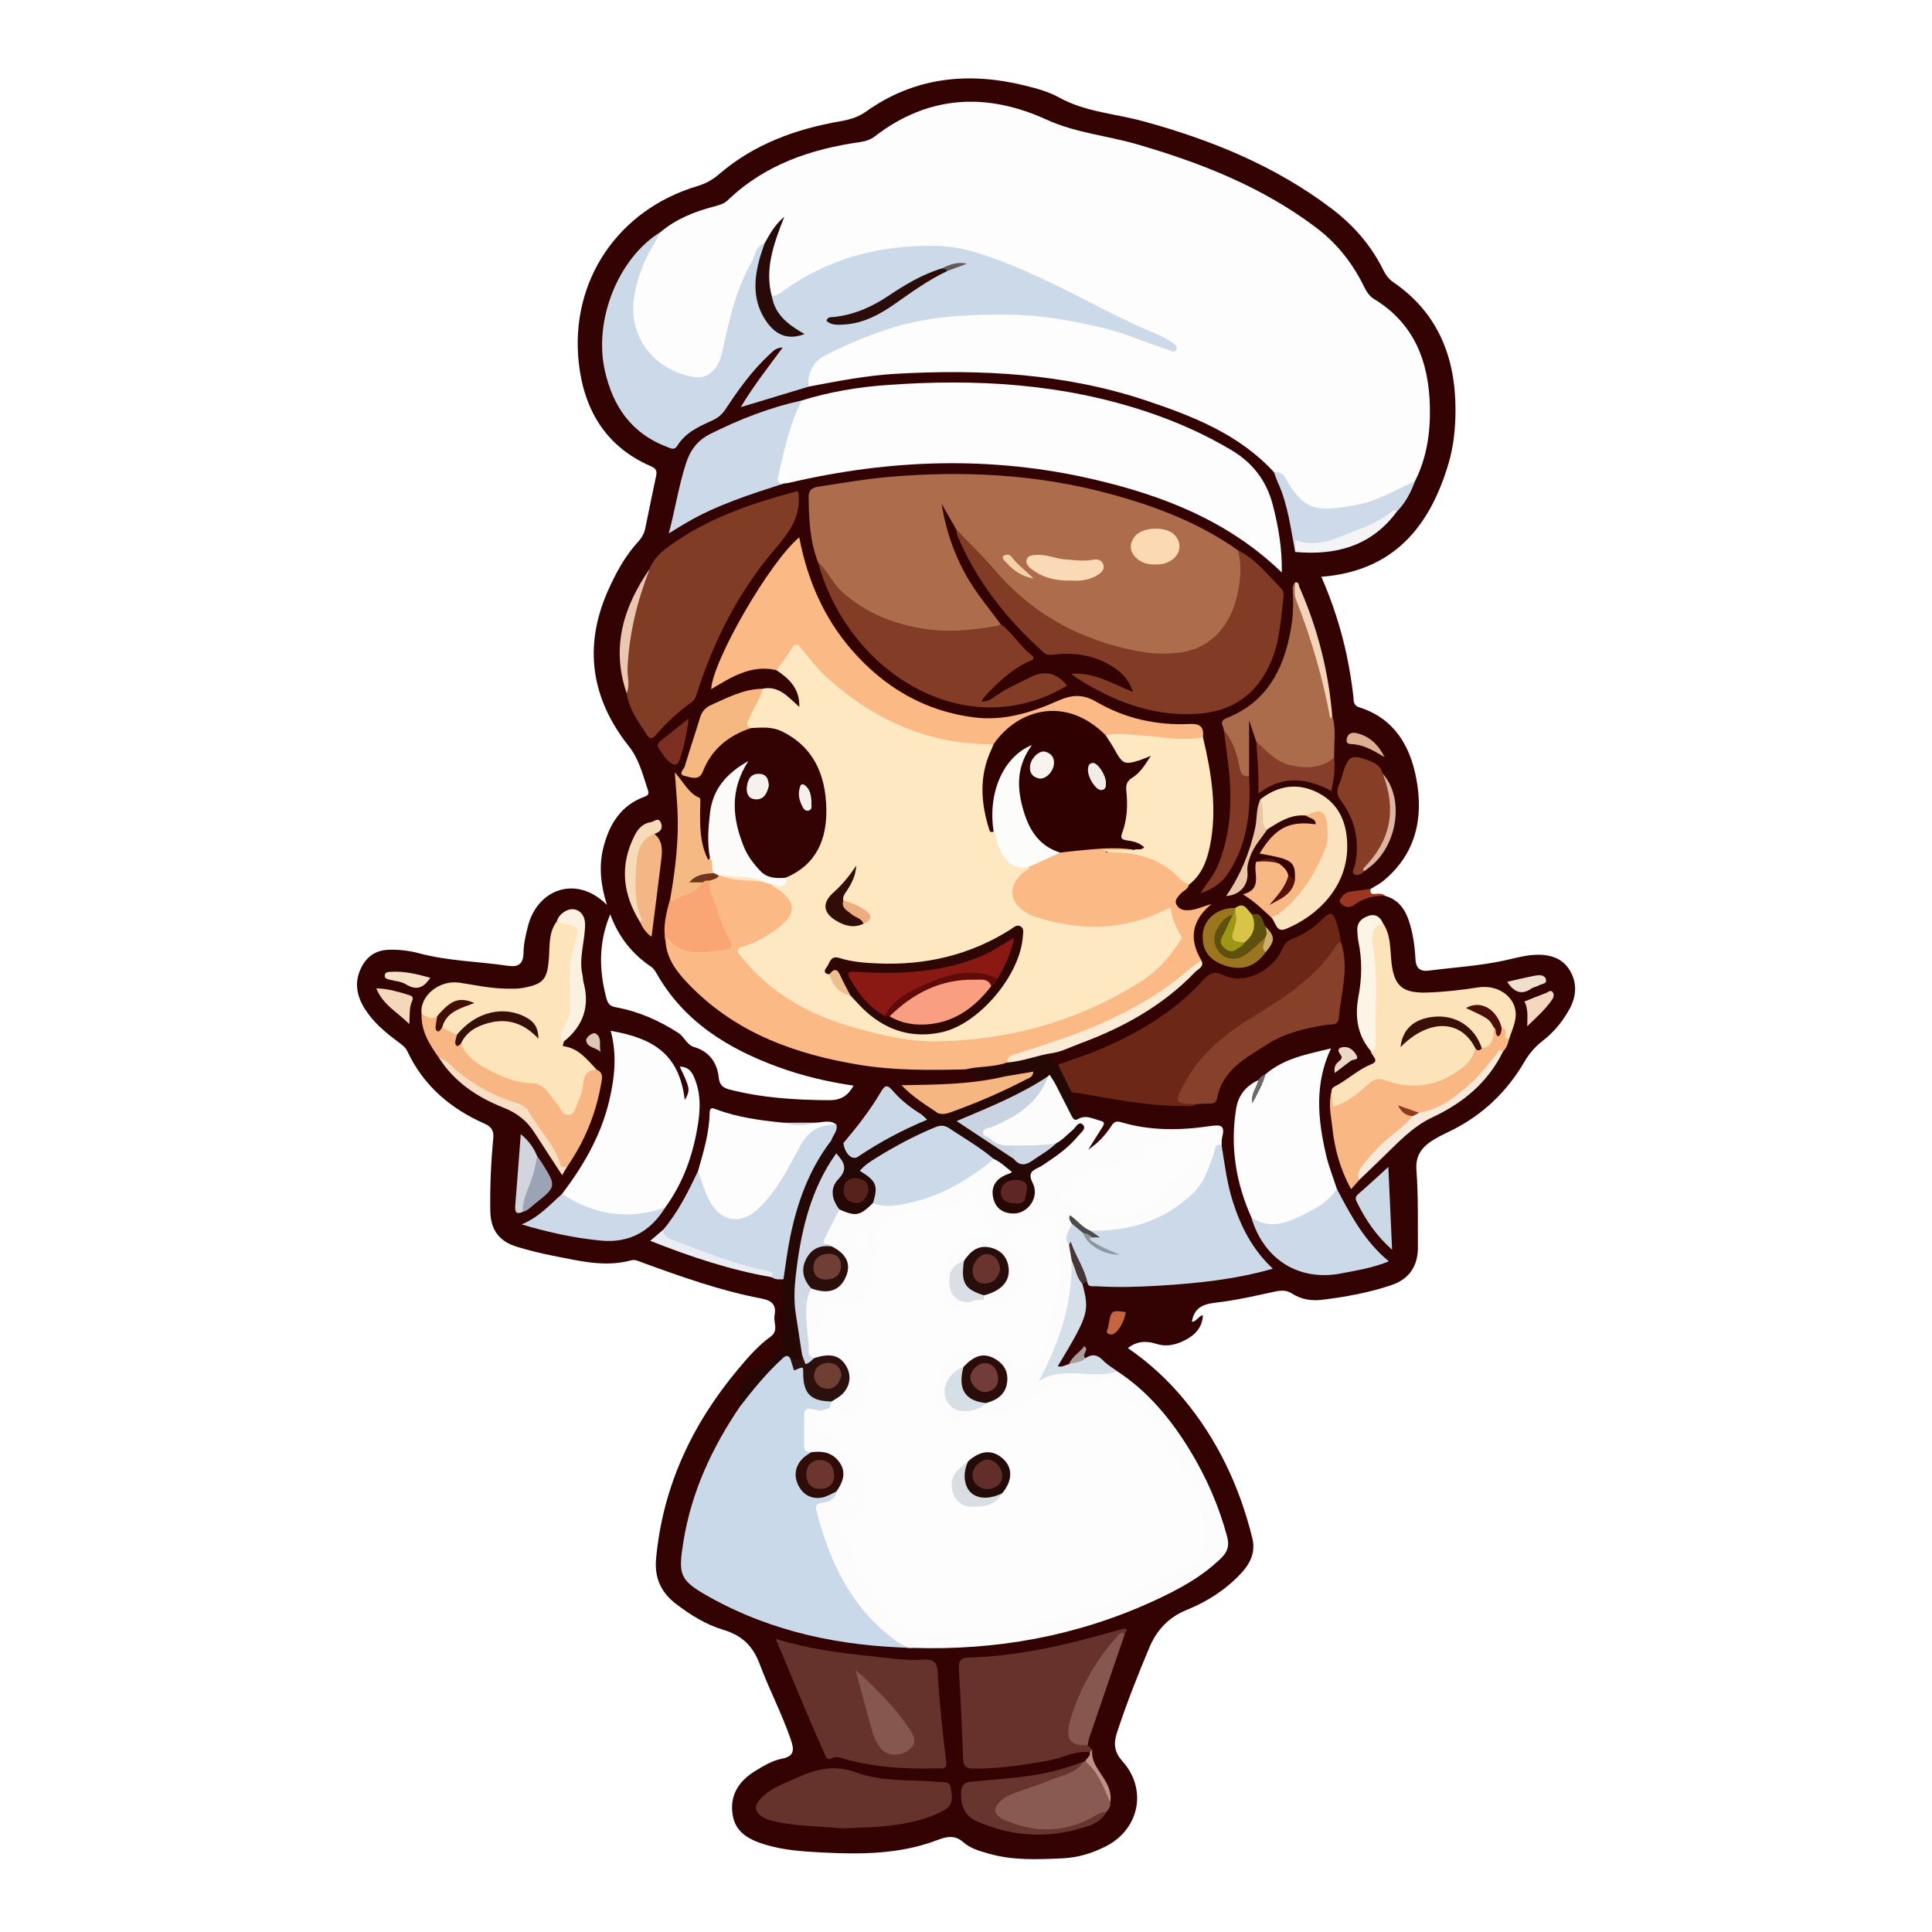 <?xml version="1.0" encoding="UTF-8"?>
<svg xmlns="http://www.w3.org/2000/svg" xmlns:xlink="http://www.w3.org/1999/xlink" width="500" zoomAndPan="magnify" viewBox="0 0 375 375" height="500" preserveAspectRatio="xMidYMid meet" version="1.0">
  <path fill="#320302" d="M 304.742 188.422 C 303.262 185.891 300.734 185.207 297.988 185.328 C 295.973 185.414 294.031 185.992 292.066 186.418 C 287.199 187.48 282.215 187.766 277.281 188.402 C 275.531 188.625 274.82 187.777 274.738 186.16 C 274.609 183.621 274.266 181.113 273.449 178.688 C 272.672 176.375 271.348 174.586 268.871 173.895 C 266.215 173.016 263.832 174.586 260.973 175.188 C 261.66 173.754 262.609 173.758 263.426 173.527 C 264.332 173.266 265.379 173.371 266.059 172.523 C 266.871 172.016 267.754 171.59 268.488 170.988 C 274.824 165.77 276.336 158.836 274.918 151.203 C 273.715 144.734 270.602 139.434 263.82 137.289 C 262.594 136.898 262.773 135.945 262.684 135.141 C 262.387 132.473 261.949 129.832 261.395 127.203 C 260.289 121.949 258.621 116.875 256.477 111.953 C 270.398 110.875 277.461 102.352 281.137 90.051 C 282.145 86.668 282.504 83.16 282.512 79.656 C 282.535 69.441 279.191 60.797 270.477 54.801 C 269.578 54.184 268.977 53.391 268.508 52.434 C 266.156 47.648 262.723 43.727 258.527 40.539 C 247.551 32.203 235.039 27.117 221.852 23.523 C 216.414 22.043 210.652 21.738 205.578 18.926 C 203.551 17.801 201.297 17.191 199.055 16.633 C 188.039 13.898 177.594 14.906 168.133 21.629 C 166.598 22.723 165.023 23.203 163.238 23.512 C 154.516 25.02 146.379 27.941 139.562 33.82 C 138.293 34.918 136.945 35.648 135.332 36.129 C 119.992 40.715 110.605 54.488 112.336 70.395 C 113.324 79.453 117.523 86.668 126.297 90.477 C 127.223 90.879 127.578 91.301 127.367 92.293 C 126.637 95.715 125.953 99.148 125.238 102.574 C 125.039 103.547 124.566 104.387 123.895 105.113 C 121.34 107.902 119.555 111.176 118.035 114.586 C 113.184 125.457 114.746 135.602 122.012 144.789 C 124.078 147.402 124.738 150.328 125.73 153.254 C 125.941 153.875 126.004 154.309 125.172 154.609 C 120.5 156.297 118.234 160.012 117.102 164.566 C 116.203 168.184 116.594 171.793 117.805 175.648 C 111.953 169.766 104.312 172.492 102.465 179.816 C 102.047 181.477 101.633 183.18 101.613 184.871 C 101.594 187.105 100.629 187.766 98.582 187.461 C 92.848 186.605 87.004 186.551 81.355 185.035 C 79.414 184.516 77.402 184.27 75.383 184.352 C 73.02 184.445 71.293 185.559 70.195 187.664 C 68.73 190.473 69.164 193.164 70.758 195.73 C 72.441 198.434 74.852 200.445 77.383 202.309 C 78.047 202.801 78.703 203.281 79.066 204.051 C 82.191 210.73 87.438 215.18 94.062 218.109 C 95.465 218.73 95.883 219.527 95.738 221.02 C 95.293 225.699 95.086 230.395 95.168 235.098 C 95.23 238.703 96.883 240.969 100.363 242.012 C 102.645 242.695 104.961 243.281 107.297 243.734 C 112.332 244.703 117.359 246.043 122.535 244.625 C 123.305 244.414 123.984 244.812 124.684 245.066 C 132.246 247.816 139.84 250.527 147.762 252.035 C 149.965 252.457 150.703 253.34 150.336 255.363 C 150.09 256.723 151.207 258.266 149.547 259.465 C 147.121 261.219 145.156 263.492 143.242 265.785 C 134.316 276.465 128.637 288.543 127.344 302.543 C 127.004 306.227 128.281 309.07 131.191 311.301 C 133.996 313.453 137.008 315.332 140.359 316.336 C 143.996 317.422 146.125 319.426 147.477 323.047 C 149.32 327.992 151.805 332.695 153.516 337.715 C 154.191 339.691 154.156 340.898 151.773 341.363 C 149.938 341.723 148.301 342.695 146.707 343.668 C 143.52 345.602 141.613 348.293 142.195 352.18 C 142.727 355.75 145.473 357.105 148.516 358.035 C 152.035 359.109 155.688 359.363 159.332 359.555 C 166.953 359.953 174.562 359.945 181.832 357.195 C 183.793 356.453 185.312 356.09 187.066 357.641 C 188.402 358.816 190.211 359.301 191.941 359.797 C 196.613 361.137 201.383 360.914 206.152 360.707 C 209.18 360.578 212.039 359.711 214.711 358.336 C 221.141 355.027 222.738 347.297 217.891 341.883 C 216.195 339.988 216.133 338.355 216.828 336.234 C 218.668 330.637 220.828 325.156 223.113 319.734 C 224.523 316.395 226.852 313.895 230.328 312.488 C 234.301 310.883 237.883 308.594 240.836 305.441 C 242.645 303.516 243.762 301.324 243.074 298.535 C 240.605 288.543 236.328 279.453 229.715 271.512 C 226.566 267.73 222.973 264.441 218.922 261.664 C 220.73 260.262 222.492 260.23 224.469 260.852 C 226.738 261.57 228.906 260.848 230.855 259.641 C 232.574 258.578 233.461 256.953 233.484 255.254 C 232.621 255.465 232.191 256.559 231.344 256.551 C 231.922 253.016 234.629 253.035 237.309 252.672 C 240.699 252.211 244.043 251.434 247.387 250.711 C 248.609 250.445 249.691 250.363 250.801 251.086 C 252.562 252.227 254.551 252.539 256.602 252.289 C 261.195 251.734 265.746 250.906 270.129 249.422 C 273.527 248.27 275.23 245.715 275.215 242.117 C 275.188 237.117 275.301 232.102 274.93 227.129 C 274.695 224.023 276.234 222.434 278.496 221.078 C 279.578 220.426 280.746 219.914 281.879 219.344 C 287.84 216.348 292.469 211.914 295.832 206.184 C 296.797 204.535 297.953 203.16 299.457 202.004 C 301.613 200.348 303.305 198.266 304.621 195.891 C 305.98 193.426 306.168 190.863 304.742 188.422 Z M 160.945 213.547 C 154.434 213.512 148 213.113 141.668 211.492 C 140.359 211.156 139.668 210.637 139.512 209.172 C 139.207 206.266 137.672 204.105 134.797 203.254 C 133.254 202.797 132.867 201.27 131.68 200.5 C 127.938 198.082 123.938 196.316 119.566 195.516 C 118.293 195.281 117.969 194.77 117.656 193.586 C 116.25 188.16 116.191 182.828 118.449 177.473 C 119.992 181.707 122.625 185.129 126.395 187.66 C 126.805 187.938 127.137 188.402 127.387 188.848 C 132.719 198.293 141.266 203.543 151.109 207.133 C 155.801 208.844 160.633 209.977 165.684 210.723 C 164.559 212.699 163.215 213.559 160.945 213.547 Z M 160.945 213.547 " fill-opacity="1" fill-rule="nonzero"></path>
  <path fill="#9a3622" d="M 268.871 173.887 C 266.738 173.836 264.75 174.258 262.988 175.555 C 262.219 176.125 261.363 176.266 260.527 175.59 C 260.223 175.344 259.91 175.027 260.082 174.664 C 260.488 173.836 261.117 173.211 262.09 173.07 C 263.41 172.883 264.734 172.699 266.055 172.516 C 265.977 173.051 265.875 173.547 266.738 173.512 C 267.465 173.484 268.246 173.301 268.871 173.887 Z M 268.871 173.887 " fill-opacity="1" fill-rule="nonzero"></path>
  <path fill="#fefdfd" d="M 128.301 44.965 C 131.277 42.488 134.77 41.09 138.469 40.117 C 139.48 39.852 140.488 39.605 141.277 38.848 C 148.473 31.945 157.379 28.93 166.996 27.566 C 168.062 27.414 169.004 27.09 169.852 26.434 C 180.258 18.422 191.594 17.945 203.094 23.203 C 208.781 25.805 214.816 26.305 220.637 27.988 C 233.059 31.59 244.973 36.277 255.406 44.137 C 259.273 47.047 262.27 50.723 264.465 55.047 C 265.035 56.168 265.547 57.34 266.707 58.043 C 274.602 62.84 277.367 70.332 277.543 79.07 C 277.641 84.012 276.934 88.867 274.66 93.371 C 272.641 95.777 269.676 96.52 266.961 97.652 C 264.348 98.742 261.535 99.203 258.711 99.391 C 255.109 99.629 252.184 98.414 250.234 95.168 C 249.445 93.855 248.711 92.422 247.262 91.637 C 240.52 84.297 231.582 80.797 222.469 77.746 C 206.707 72.473 190.422 71.629 173.973 72.547 C 168.242 72.867 162.625 73.969 157.004 75.035 C 155.734 74.961 156.105 74.035 156.262 73.402 C 156.801 71.242 157.816 69.383 159.922 68.316 C 169.273 63.586 179.039 60.57 189.645 60.379 C 198.645 60.223 207.484 60.922 216.156 63.434 C 218.953 64.246 221.641 65.328 224.371 66.32 C 225.113 66.586 225.84 66.945 226.668 66.918 C 224.32 65.293 221.617 64.426 219.074 63.223 C 211.531 59.664 204.195 55.711 196.578 52.293 C 182.719 46.082 169.453 47.887 156.344 54.367 C 155.012 55.023 153.867 56.016 152.645 56.867 C 151.852 57.418 151.074 58.031 150.008 57.852 C 148.82 57.352 148.801 56.27 148.734 55.227 C 148.492 51.441 149.176 47.824 150.711 44.367 C 150.137 45.547 149.562 46.723 148.617 47.668 C 146.594 49.297 146.004 51.805 145.074 53.996 C 143.035 58.797 141.711 63.855 140.746 68.988 C 140.113 72.34 137.566 74.238 134.188 73.754 C 127.531 72.805 122.258 66.879 122.316 60.152 C 122.367 54.363 124.18 49.184 128.301 44.965 Z M 128.301 44.965 " fill-opacity="1" fill-rule="nonzero"></path>
  <path fill="#fde8c1" d="M 152.48 170.367 C 158.488 167.871 160.527 162.859 160.391 156.906 C 160.246 150.457 157.98 144.965 151.699 141.93 C 149.789 141.008 147.785 141.227 145.781 141.312 C 144.09 141.656 144.473 140.426 144.742 139.699 C 145.535 137.543 146.352 135.375 148.023 133.684 C 151.223 133.016 153.016 135.332 155.141 137.215 C 155.258 133.688 153.199 131.746 150.715 130.082 C 150.664 127.637 152.43 126.258 153.969 124.852 C 154.824 124.07 155.574 125.066 156.184 125.707 C 158.434 128.066 160.418 130.656 162.973 132.758 C 171.027 139.402 180.148 143.238 190.617 143.754 C 191.426 143.793 192.27 143.727 192.918 144.371 C 193.398 145.395 192.754 146.227 192.465 147.121 C 190.922 151.922 190.973 156.652 193.07 161.297 C 194.086 162 194.133 163.215 194.559 164.211 C 195.621 166.668 197.484 167.902 200.051 168.246 C 200.055 169.195 199.27 169.641 198.754 170.242 C 196.52 172.84 196.922 175.176 200.008 176.73 C 203.332 178.41 206.961 178.926 210.625 179.07 C 215.828 179.281 220.859 178.504 225.613 176.223 C 227.242 175.438 227.871 175.824 228.305 177.602 C 228.449 178.18 228.379 178.871 228.781 179.309 C 230.672 181.348 229.648 183.039 228.336 184.859 C 224.52 190.172 218.961 193.051 213.293 195.727 C 206.238 199.059 198.82 201.281 191.062 202.172 C 175.621 203.941 161.285 201.137 148.656 191.543 C 146.734 190.078 145.148 188.324 143.684 186.438 C 142.25 184.586 142.438 183.859 144.559 182.914 C 146.809 181.91 149.055 180.906 150.91 179.227 C 153.473 176.906 153.445 175.473 150.812 173.258 C 150.418 172.922 149.977 172.629 149.754 172.137 C 149.695 171.234 150.434 171.371 150.945 171.27 C 151.57 171.148 152.27 171.188 152.48 170.367 Z M 152.48 170.367 " fill-opacity="1" fill-rule="nonzero"></path>
  <path fill="#ad6d4d" d="M 185.621 102.773 C 184.668 101.105 183.715 99.441 182.762 97.773 C 183.797 104.211 186.094 110.113 189.895 115.379 C 191.293 117.309 192.762 119.191 194.191 121.09 C 194.227 122.047 193.445 122.113 192.832 122.238 C 182.512 124.316 172.871 122.992 164.262 116.504 C 161.684 114.559 160.102 111.895 158.75 109.055 C 157.203 105.016 157.008 100.793 156.957 96.531 C 156.938 94.625 158.266 94.551 159.445 94.371 C 163.707 93.715 167.965 92.98 172.25 92.598 C 186.66 91.32 200.973 91.996 215 95.746 C 223.945 98.133 232.578 101.359 240.23 106.773 C 241.055 107.336 241.266 108.164 241.316 109.102 C 241.504 112.5 241.039 115.797 239.734 118.949 C 237.109 125.309 230.906 128.59 223.223 127.484 C 210.812 125.699 200.285 120.363 192.156 110.629 C 189.98 108.008 187.047 106.02 185.621 102.773 Z M 185.621 102.773 " fill-opacity="1" fill-rule="nonzero"></path>
  <path fill="#fdfcfc" d="M 216.914 266.199 C 222.816 270.078 227.199 275.383 230.848 281.32 C 234.086 286.594 236.562 292.219 238.18 298.227 C 238.652 299.984 238.293 301.191 237.051 302.402 C 233.266 306.113 228.668 308.562 223.938 310.738 C 209.078 317.562 193.41 320.383 177.105 319.852 C 174.766 320.043 173.074 318.852 171.398 317.398 C 164.133 311.082 160.262 302.859 157.961 293.742 C 157.586 292.25 158.105 291.305 159.73 291.031 C 160.73 290.863 161.504 290.289 161.82 289.25 C 164.02 285.16 162.684 282.742 158.102 282.543 C 157.66 282.523 157.223 282.496 156.789 282.379 C 155.594 281.957 155.41 280.938 155.344 279.883 C 155.25 278.41 155.234 276.934 155.336 275.465 C 155.504 272.98 156.297 272.512 158.828 273.293 C 159.004 273.426 159.301 273.586 159.273 273.762 C 158.906 276.582 160.789 277.785 162.66 279.434 C 165.426 281.875 167.527 285.035 168.809 288.609 C 169.578 290.754 168.492 293.312 165.816 294.992 C 164.445 295.852 163.641 296.461 165.199 297.809 C 165.359 297.949 165.457 298.195 165.469 298.414 C 165.766 303.559 169.41 307.168 171.488 311.488 C 172.363 313.305 173.992 314.234 175.719 315.258 C 179.18 317.305 182.746 316.676 186.328 316.391 C 187.816 316.273 189.293 316.102 190.785 316.113 C 194.719 316.125 198.492 315.875 202.375 314.516 C 206.176 313.191 210.172 312.18 214.102 311.102 C 216.188 310.527 218.195 309.633 220.09 308.684 C 223.492 306.984 227.055 305.664 230.43 303.93 C 231.984 303.133 232.594 302.059 232.887 300.309 C 233.539 296.461 232.414 292.836 231.496 289.316 C 230.84 286.781 228.531 284.77 226.859 282.598 C 226.168 281.695 225.469 280.84 225.25 279.707 C 224.836 277.605 223.559 276.102 221.961 274.793 C 219.836 273.051 217.59 271.43 215.887 269.23 C 215.457 268.676 214.926 268.555 214.312 268.641 C 211.359 269.043 208.379 269.16 205.426 269.469 C 203.672 269.652 201.535 270.383 200.449 271.727 C 198.688 273.895 196.496 274.484 194.047 274.848 C 191.258 275.266 188.492 275.941 185.637 275.812 C 183.215 275.699 182.145 274.816 181.5 272.488 C 180 267.086 184.457 259.961 191.062 261.426 C 191.578 261.543 192.105 261.578 192.617 261.445 C 194.125 261.051 195.223 261.574 196.062 262.84 C 196.734 263.855 197.473 264.805 198.93 264.527 C 200.469 264.234 201.324 263.348 201.91 261.867 C 203.535 257.746 203.941 253.34 204.883 249.078 C 205.621 245.742 204.949 242.125 204.543 238.648 C 204.379 237.242 203.598 236.539 202.246 237.453 C 201.137 238.207 199.941 238.418 198.668 238.523 C 197.578 238.617 196.551 239.016 196.195 240.145 C 195.797 241.422 196.848 241.98 197.684 242.609 C 200.637 244.816 200.973 247.605 198.637 250.496 C 197.637 251.727 196.43 252.734 195.059 253.504 C 193.305 254.488 192 254.145 190.629 252.484 C 190.551 252.148 190.57 251.816 190.703 251.5 C 191.516 250.383 192.988 250.191 193.898 249.152 C 195.641 247.148 195.367 244.641 193.172 243.227 C 191.797 242.34 190.504 242.637 189.215 243.43 C 188.445 243.898 187.918 244.645 187.164 245.133 C 184.074 247.273 184.07 250.148 187.156 252.094 C 187.469 252.289 187.789 252.469 187.969 252.816 C 187.766 254.266 186.633 254.238 185.602 254.234 C 184.23 254.23 183.176 253.645 182.57 252.34 C 181.699 250.465 181.949 248.551 182.383 246.645 C 183.348 242.398 187.801 238.789 192.07 239.16 C 190.797 238.211 190.395 237.055 189.801 236.012 C 189.234 235.012 187.477 234.621 188.445 232.82 C 186.832 234.535 184.957 235.09 182.852 235.074 C 181.719 235.066 180.633 235.305 179.59 235.738 C 178.465 236.203 177.316 236.438 176.102 236.191 C 174.922 235.953 173.957 236.367 172.977 237.023 C 171.445 238.055 170.836 239.121 170.641 241.227 C 170.316 244.652 170.688 248.402 168.488 251.492 C 167.074 253.48 165.336 254.645 162.766 253.77 C 161.609 253.375 160.922 253.828 160.656 255.023 C 160.426 256.043 160.008 256.992 159.531 257.934 C 158.652 259.68 158.855 260.586 160.797 260.742 C 164.871 261.078 166.297 264.449 168.609 266.836 C 169.109 267.355 169.051 268.066 168.953 268.75 C 168.641 270.848 167.57 272.672 166.805 274.605 C 166.629 275.039 166.219 275.496 165.797 275.324 C 164.129 274.621 162.055 274.996 160.699 273.449 C 160.535 272.848 160.711 272.324 161.066 271.844 C 161.586 271.211 162.34 270.828 162.879 270.215 C 164.055 268.883 164.594 267.352 163.742 265.719 C 162.91 264.113 161.461 263.488 159.637 263.859 C 158.84 264.02 158.027 264.184 157.23 263.809 C 157.043 263.684 156.785 263.566 156.75 263.367 C 155.996 258.961 154.82 254.543 156.781 250.145 C 157.469 249.504 158.305 249.777 159.098 249.809 C 161.781 249.902 163.277 248.957 163.836 246.797 C 164.266 245.133 163.379 243.711 161.164 242.512 C 159.074 241.422 158.867 241.078 159.969 239.168 C 160.848 237.652 161.074 235.762 162.555 234.59 C 164.227 234.266 166.031 235.633 167.633 234.164 C 168.168 233.676 168.781 233.227 169.555 233.141 C 177.09 233.902 183.414 230.914 189.363 226.766 C 190.387 226.047 191.27 225.117 192.473 224.664 C 193.551 224.422 194.32 225.055 195.082 225.645 C 196.809 226.984 196.809 227.473 195.141 228.824 C 193.309 230.309 192.938 231.82 194.012 233.414 C 194.902 234.738 196.52 235.219 197.938 234.578 C 199.664 233.801 200.652 231.711 199.816 229.918 C 198.938 228.027 199.574 227.012 201.195 226.141 C 202.906 225.227 204.438 224.043 205.914 222.789 C 207.043 221.824 208.148 220.824 209 219.551 C 207.5 220.586 206.375 222.227 204.398 222.496 C 202.02 223.148 199.598 223.156 197.164 222.996 C 195.102 223.145 193.227 222.738 191.574 221.375 C 189.824 219.934 189.844 219.133 191.918 218.273 C 194.395 217.246 196.762 216.078 198.797 214.293 C 200.547 212.758 201.898 210.926 203 208.895 C 204.074 207.734 204.594 208.836 205.027 209.504 C 206.164 211.254 207.031 213.16 207.887 215.062 C 208.238 215.852 208.371 216.828 209.41 217.113 C 210.938 216.367 212.316 217.234 213.711 217.574 C 214.598 217.789 214.215 218.418 213.859 218.957 C 213.074 220.164 212.324 221.395 211.215 223.168 C 213.426 221.648 214.676 220.133 215.758 218.48 C 216.238 217.75 216.68 217.547 217.574 217.812 C 223.246 219.5 229.055 219.438 234.809 218.578 C 237.031 218.246 237.82 218.434 237.219 220.77 C 237.094 221.262 237.145 221.801 237.113 222.32 C 236.383 223.543 235.949 224.887 235.488 226.227 C 233.957 230.68 230.988 233.902 226.828 235.977 C 222.129 238.324 217.242 240.035 211.852 239.469 C 210.539 239.238 209.582 238.422 208.672 237.516 C 208.465 237.312 208.23 237.266 208.457 237.449 C 208.5 237.48 208.402 237.719 208.402 237.879 C 208.18 239.16 207.344 240.379 208.074 241.73 C 208.32 242.738 208.691 243.719 208.621 244.781 C 208.906 252.52 206.645 259.625 203.355 266.281 C 207.789 265.59 212.348 265.836 216.914 266.199 Z M 216.914 266.199 " fill-opacity="1" fill-rule="nonzero"></path>
  <path fill="#fefdfd" d="M 155.633 77.727 C 160.988 76.062 166.496 75.145 172.059 74.738 C 189.266 73.473 206.273 74.434 222.777 79.984 C 228.418 81.883 233.836 84.281 238.973 87.34 C 243.16 89.836 245.832 93.305 247.059 98.035 C 248.156 102.281 248.875 106.539 248.797 111.125 C 238.355 101.027 225.574 96.121 212.082 93 C 192.461 88.461 172.793 89.117 153.219 93.699 C 152.859 93.785 152.484 93.809 152.117 93.855 C 151.016 94.285 150.234 93.953 150.418 92.73 C 151.129 87.957 152.363 83.32 154.34 78.898 C 154.586 78.344 155.105 78.012 155.633 77.727 Z M 155.633 77.727 " fill-opacity="1" fill-rule="nonzero"></path>
  <path fill="#ccd9e9" d="M 149.824 57.555 C 150.371 57.34 150.996 57.227 151.453 56.891 C 160.453 50.184 170.68 47.512 181.75 47.719 C 186.805 47.82 191.504 49.559 196.129 51.398 C 204.367 54.676 212.043 59.133 220.051 62.898 C 221.801 63.723 223.605 64.406 225.355 65.227 C 226.227 65.633 227.039 66.156 227.832 66.703 C 228.191 66.949 228.535 67.406 228.348 67.852 C 228.043 68.559 227.469 68.129 227.008 67.984 C 222.68 66.641 218.562 64.715 214.125 63.656 C 208.043 62.203 201.961 61.129 195.672 61.074 C 188.359 61.012 181.125 61.312 174.051 63.359 C 169.102 64.789 164.395 66.82 159.828 69.164 C 157.793 70.207 156.516 73.074 157.004 75.035 C 152.688 76.336 148.371 77.641 143.785 79.027 C 146.215 74.934 149.043 71.371 151.926 67.449 C 150.578 67.488 150.012 68.199 149.391 68.773 C 146.023 71.883 143.363 75.57 140.867 79.375 C 140.172 80.43 139.348 81.121 138.227 81.625 C 135.645 82.793 133.035 83.961 131.465 86.523 C 130.906 87.438 130.293 87.055 129.559 86.781 C 122.617 84.188 118.965 78.934 117.398 71.93 C 115.188 62.043 120.039 50.02 128.301 44.973 C 127.113 47.164 125.684 49.262 124.793 51.566 C 122.77 56.812 121.688 62.145 125.172 67.301 C 127.383 70.574 130.613 72.324 134.352 73.129 C 137.242 73.754 139.379 71.762 140.055 68.805 C 141.453 62.668 142.668 56.449 145.879 50.887 C 146.621 49.602 146.59 47.801 148.395 47.254 C 149.059 48.312 148.367 49.258 148.117 50.215 C 147.156 53.895 146.812 57.535 148.746 61.027 C 150.098 63.461 152.027 65.031 154.984 64.738 C 152.734 63.695 151.074 61.984 149.879 59.809 C 149.484 59.094 149.113 58.32 149.824 57.555 Z M 149.824 57.555 " fill-opacity="1" fill-rule="nonzero"></path>
  <path fill="#fbba85" d="M 149.828 171.723 C 149.93 171.828 150.012 171.969 150.133 172.043 C 154.848 174.969 154.887 177.469 150.273 180.684 C 148.43 181.969 146.445 183.047 144.32 183.699 C 142.668 184.207 143.141 184.77 143.863 185.684 C 149.57 192.824 157.141 197 165.777 199.449 C 171 200.934 176.301 202.199 181.762 202.117 C 196.121 201.891 209.48 198.145 221.641 190.383 C 224.707 188.426 227.031 185.719 229 182.699 C 229.16 182.453 229.461 182.07 229.379 181.926 C 228.414 180.195 227.457 178.48 227.285 176.418 C 227.258 176.105 226.527 176.43 226.121 176.629 C 217.789 180.766 209.246 180.684 200.582 177.836 C 200.16 177.695 199.77 177.461 199.379 177.246 C 195.906 175.336 195.527 172.09 198.457 169.449 C 198.949 169.012 199.668 168.832 199.945 168.148 C 200.383 166.809 201.68 166.688 202.711 166.238 C 203.848 165.746 205.008 165.293 206.176 164.863 C 209.836 164.199 213.523 163.773 217.246 163.805 C 218.254 163.812 219.367 163.668 220.117 164.645 C 219.711 165.789 218.762 165.121 218.082 165.191 C 216.984 165.309 215.863 165.227 214.879 165.219 C 214.461 165.254 214.785 165.746 214.746 165.453 C 214.742 165.41 214.758 165.391 214.805 165.379 C 220.555 164.676 225.695 165.828 229.777 170.258 C 230.184 170.699 230.602 171.117 230.777 171.707 C 230.582 172.688 229.566 172.918 229.035 173.598 C 228.574 174.184 227.945 174.688 228.332 175.527 C 228.715 176.344 229.426 176.664 230.32 176.684 C 231.988 176.715 233.441 175.941 235.152 175.473 C 231.336 178.605 230.695 182.23 233.172 186.379 C 230.91 189.281 228.02 191.5 224.965 193.438 C 217.898 197.91 210.258 201.152 202.273 203.645 C 199.855 204.395 197.102 204.598 195.324 206.828 C 192.734 207.645 190.133 208.348 187.395 207.562 C 180.477 207.73 173.566 207.805 166.699 206.664 C 154.516 204.645 143.238 200.633 134.293 191.664 C 131.781 189.145 129.395 186.441 129.172 182.582 C 128.898 181.645 129.137 180.98 130.031 181.883 C 132.695 184.57 136.008 184.062 139.219 183.91 C 140.961 183.832 141.207 183.254 140.418 181.555 C 139.102 178.727 138.242 175.738 137.219 172.805 C 136.965 172.07 136.828 171.371 137.398 170.719 C 138.012 170.137 138.75 169.797 139.559 169.598 C 139.797 169.559 140.035 169.559 140.277 169.59 C 142.926 170.285 145.703 170.023 148.359 170.695 C 148.984 170.867 149.527 171.125 149.828 171.723 Z M 149.828 171.723 " fill-opacity="1" fill-rule="nonzero"></path>
  <path fill="#cad9e9" d="M 162.332 289.512 C 162.086 291.055 160.91 291.539 159.617 291.688 C 158.5 291.816 158.215 292.281 158.484 293.309 C 160.902 302.508 164.621 310.922 172.215 317.172 C 173.727 318.418 175.117 319.594 177.102 319.852 C 163.238 319.516 149.949 316.82 137.723 309.992 C 131.867 306.727 131.59 305.723 132.668 299.113 C 134.234 289.527 138.211 280.992 143.605 273.035 C 145.25 268.855 148.398 265.891 151.711 263.066 C 152.391 262.488 153.086 262.777 153.676 263.359 C 154.184 264.031 154.383 265 155.52 265.051 C 156.238 265.082 156.504 265.672 156.48 266.312 C 156.379 269.422 157.918 271.121 160.922 271.609 C 161.133 271.645 161.301 271.828 161.43 272.012 C 161.277 272.449 161.125 272.883 160.977 273.316 C 160.508 273.891 159.957 274.195 159.219 273.812 C 158.645 273.695 158.07 273.586 157.496 273.465 C 156.57 273.273 156.082 273.609 156.086 274.59 C 156.098 276.652 156.117 278.719 156.105 280.781 C 156.098 281.723 156.738 281.816 157.426 281.883 C 157.598 282.898 156.68 283.242 156.18 283.812 C 154.941 285.234 154.801 286.777 155.789 288.293 C 156.766 289.789 158.227 290.367 160.027 289.871 C 160.785 289.672 161.473 289.039 162.332 289.512 Z M 162.332 289.512 " fill-opacity="1" fill-rule="nonzero"></path>
  <path fill="#813c25" d="M 126.102 110.422 C 127.082 107.824 129.312 106.359 131.434 104.93 C 138.559 100.141 146.59 97.508 154.758 95.336 C 154.883 95.508 154.953 95.566 154.961 95.633 C 155.574 100.168 153.23 103.297 150.43 106.566 C 143.414 114.746 138.602 124.223 135.305 134.477 C 135.078 135.172 134.895 135.844 134.199 136.336 C 131.629 138.152 129.348 140.297 127.297 142.676 C 126.594 143.488 126.137 143.488 125.602 142.676 C 123.934 140.137 122.094 137.68 121.629 134.551 C 120.676 128.625 121.375 122.836 123.152 117.168 C 123.891 114.82 124.777 112.516 126.102 110.422 Z M 126.102 110.422 " fill-opacity="1" fill-rule="nonzero"></path>
  <path fill="#fab985" d="M 192.863 144.438 C 180.246 144.566 169.598 139.746 160.406 131.402 C 158.602 129.77 157.109 127.773 155.562 125.883 C 154.824 124.98 154.398 124.664 153.66 125.895 C 152.789 127.355 151.715 128.691 150.727 130.082 C 145.801 128.926 141.945 131.441 138.035 133.773 C 138.398 128.074 149.469 108.965 155.137 104.301 C 156.695 112.539 159.926 119.996 165.457 126.312 C 171.723 133.457 179.465 138.008 189.004 139.238 C 194.77 139.984 200.125 138.344 205.246 136.066 C 207.973 134.852 210.07 134.637 212.805 136.227 C 218.309 139.43 224.434 140.828 230.824 140.523 C 232.926 140.426 233.711 141.051 233.496 143.07 C 232.359 144.297 230.812 144.355 229.371 144.219 C 224.586 143.777 219.789 143.535 215.02 143.02 C 213.895 142.961 213.156 142.168 212.316 141.57 C 206.367 137.297 200.191 137.793 194.965 142.941 C 194.352 143.543 193.914 144.438 192.863 144.438 Z M 192.863 144.438 " fill-opacity="1" fill-rule="nonzero"></path>
  <path fill="#823b25" d="M 185.621 102.773 C 188.082 105.352 190.676 107.816 192.98 110.523 C 200.531 119.418 210.172 124.488 221.543 126.512 C 224.051 126.961 226.512 126.969 229.066 126.641 C 235.281 125.848 238.879 121.125 240.129 115.59 C 240.785 112.684 241.105 109.719 240.238 106.762 C 243.719 108.508 246.055 111.551 248.707 114.238 C 249.168 114.703 249.195 115.324 249.121 115.922 C 248.59 120.184 248.43 124.488 246.664 128.543 C 243.91 134.852 239.121 138.121 232.371 138.551 C 224.52 139.051 217.422 136.66 210.77 132.684 C 209.816 132.113 208.848 131.574 207.953 130.809 C 212.219 130.41 215.816 132.633 219.926 134.328 C 219.012 131.605 217.379 130.199 215.418 129.066 C 211.988 127.086 208.281 126.605 204.426 127.059 C 203.715 127.145 203.188 127.191 202.605 126.668 C 195.426 120.227 189.527 112.836 185.789 103.855 C 185.652 103.535 185.676 103.137 185.621 102.773 Z M 185.621 102.773 " fill-opacity="1" fill-rule="nonzero"></path>
  <path fill="#6c2716" d="M 205.367 206.641 C 208.211 205.605 211.121 204.715 213.895 203.512 C 221.242 200.332 228.047 196.281 233.488 190.273 C 234.754 188.879 235.676 188.379 237.703 189.355 C 241.488 191.184 247.07 188.453 248.891 184.188 C 249.355 183.105 249.957 182.578 250.992 182.168 C 253.008 181.375 254.805 180.242 256.383 178.684 C 258.348 176.746 258.766 176.898 259.543 179.473 C 259.883 180.602 260.059 181.781 260.305 182.934 C 258.07 187.418 254.336 190.488 250.445 193.406 C 246.68 196.223 242.492 198.398 238.715 201.207 C 235.051 203.93 232.195 207.301 230.082 211.32 C 229.074 213.234 229.117 213.258 231.258 213.738 C 231.633 213.82 231.973 213.949 232.191 214.289 C 231.484 214.891 230.625 214.676 229.828 214.684 C 223.035 214.703 216.406 213.402 209.758 212.23 C 209.176 212.129 208.578 212.09 207.992 212.016 C 206.137 210.703 205.52 208.785 205.367 206.641 Z M 205.367 206.641 " fill-opacity="1" fill-rule="nonzero"></path>
  <path fill="#fefdfd" d="M 109.102 231.734 C 113.227 226.293 116.617 220.473 118.227 213.754 C 119.309 209.234 119.789 204.688 118.535 200.082 C 126.703 201.504 131.844 204.52 132.91 213.504 C 134.023 211.613 133.969 211.258 131.938 207.027 C 133.98 207.062 134.555 208.523 135.059 209.953 C 136.238 213.316 135.801 216.727 135.137 220.109 C 134.121 225.281 132.238 230.098 129.113 234.387 C 127.508 236.402 125.117 236.297 122.961 236.371 C 118.91 236.508 114.965 235.699 111.266 233.98 C 110.309 233.539 109.121 233.156 109.102 231.734 Z M 109.102 231.734 " fill-opacity="1" fill-rule="nonzero"></path>
  <path fill="#67322c" d="M 211.543 340.094 C 208.703 339.727 206.242 341.234 203.566 341.715 C 198.734 342.574 193.918 343.34 188.992 343.285 C 187.434 343.27 186.973 342.781 186.926 341.23 C 186.742 335.363 186.426 329.5 186.117 323.641 C 186.047 322.289 186.598 321.785 187.926 321.746 C 198.09 321.438 207.883 319.078 217.582 316.254 C 218.832 315.891 218.93 316.301 218.289 317.258 C 215.258 320.152 212.938 323.562 211.09 327.305 C 210.301 328.898 209.637 330.555 208.977 332.211 C 207.484 335.949 207.781 336.848 211.121 338.742 C 211.418 339.051 211.711 339.355 212.008 339.664 C 211.941 339.895 211.797 340.051 211.543 340.094 Z M 211.543 340.094 " fill-opacity="1" fill-rule="nonzero"></path>
  <path fill="#66322c" d="M 150.562 318.082 C 156.895 320.098 162.914 320.793 168.938 321.449 C 172.406 321.832 175.879 322.355 179.375 322.125 C 181.109 322.008 181.887 322.703 181.98 324.312 C 182.324 330.246 182.934 336.152 183.668 342.047 C 183.84 343.457 182.867 343.215 182.094 343.23 C 175.902 343.402 169.762 343.082 163.762 341.355 C 163 341.137 162.348 340.832 161.441 341.297 C 160.426 341.82 160.141 340.617 159.859 339.984 C 158.363 336.656 156.945 333.301 155.527 329.945 C 153.938 326.184 152.371 322.414 150.562 318.082 Z M 150.562 318.082 " fill-opacity="1" fill-rule="nonzero"></path>
  <path fill="#fefdfd" d="M 242.855 236.215 C 239.863 229.484 238.75 222.5 239.938 215.184 C 240.367 212.523 241.875 210.773 244.234 209.648 C 244.887 211.098 243.273 211.945 243.316 213.066 C 243.965 211.605 244.516 209.914 245.633 208.512 C 249.277 205.367 253.82 204.602 258.348 203.492 C 255.09 210.414 255.789 217.305 257.398 224.203 C 257.918 226.434 258.781 228.578 259.488 230.762 C 259.977 231.84 259.242 232.43 258.559 232.992 C 255.848 235.234 252.844 236.988 249.434 237.883 C 247.004 238.52 244.551 238.711 242.855 236.215 Z M 242.855 236.215 " fill-opacity="1" fill-rule="nonzero"></path>
  <path fill="#ccd9e8" d="M 207.473 241.574 C 206.258 240.023 207.695 238.832 208.023 237.496 C 209.344 237.418 209.77 238.605 210.559 239.281 C 211.184 241.902 213.75 242.008 214.992 242.895 C 214.184 242.523 212.828 241.941 211.617 241.043 C 210.535 240.234 211.172 240.051 211.949 239.836 C 212.156 239.859 212.375 239.855 212.531 240.035 C 212.531 239.777 212.293 239.871 212.168 239.801 C 211.801 239.594 211.324 239.473 211.621 238.879 C 219.195 239.059 225.957 236.938 231.52 231.66 C 233.777 229.516 234.695 226.559 235.676 223.684 C 235.906 223.016 235.781 221.852 237.121 222.305 C 237.703 225.973 238.152 229.656 239.289 233.223 C 240.84 238.102 243.113 242.551 247.059 246.254 C 239.656 248.371 232.352 249.094 225.016 249.547 C 220.926 249.801 216.824 249.914 212.727 249.656 C 212.07 249.617 211.141 249.926 211.035 248.766 C 209.727 247.387 209.062 245.664 208.48 243.906 C 208.211 243.102 208.211 242.184 207.473 241.574 Z M 207.473 241.574 " fill-opacity="1" fill-rule="nonzero"></path>
  <path fill="#fde4bb" d="M 81.832 196.801 C 81.387 193.355 85.246 190.137 89.199 190.742 C 92.211 191.203 95.203 191.852 98.266 191.895 C 99.305 191.91 100.367 191.953 101.383 191.773 C 105.535 191.031 106.25 190.102 106.551 185.887 C 106.723 183.48 106.465 180.941 108.09 178.832 C 111.664 178.207 113.102 179.633 112.324 183.012 C 111.504 186.582 111.07 190.18 111.539 193.848 C 111.766 195.594 111.43 197.238 110.598 198.816 C 110.051 199.855 109.371 200.879 109.445 202.148 C 109.461 202.469 108.988 203.016 109.461 203.082 C 112.387 203.504 113.988 205.711 115.824 207.629 C 114.324 208.859 113.742 210.543 113.453 212.383 C 113.371 212.895 113.145 213.379 112.934 213.859 C 112.395 215.07 112.062 216.555 110.504 216.805 C 108.832 217.074 108.297 215.586 107.523 214.531 C 105.992 212.434 104.285 210.93 101.398 210.652 C 97.48 210.273 94.031 208.391 91.039 205.793 C 90.102 204.973 89.07 204.152 88.992 202.73 C 90.16 199.059 95.523 196.613 99.711 197.852 C 100.938 198.215 102.059 198.797 103.133 199.562 C 100.684 196.535 95.695 196.164 91.957 198.621 C 90.781 199.398 90.008 200.699 88.582 201.141 C 87.375 201.102 86.414 200.594 85.668 199.648 C 85.262 196.582 87.812 196.016 89.688 194.844 C 87.57 194.844 86.492 196.539 85.078 197.684 C 83.707 198.465 82.617 198.188 81.832 196.801 Z M 81.832 196.801 " fill-opacity="1" fill-rule="nonzero"></path>
  <path fill="#833c26" d="M 158.75 109.051 C 160.629 110.758 161.578 113.199 163.492 114.91 C 168.082 119.016 173.473 121.133 179.496 122.07 C 184.059 122.777 188.512 122.324 192.992 121.574 C 193.441 121.496 193.879 121.457 194.195 121.09 C 196.484 122.785 197.902 125.336 200.148 127.102 C 201.309 128.016 199.891 128.285 199.383 128.531 C 196.164 130.082 193.672 132.523 191.246 135.051 C 191.004 135.305 190.844 135.633 190.477 136.176 C 191.859 136.219 192.633 135.523 193.438 134.973 C 195.473 133.574 197.723 132.594 199.91 131.48 C 202.832 129.992 205.176 130.668 207.133 133.07 C 187.574 144.816 164.602 130.648 158.75 109.051 Z M 158.75 109.051 " fill-opacity="1" fill-rule="nonzero"></path>
  <path fill="#fce3ba" d="M 268.457 179.227 C 269.941 181.445 269.816 184.043 270.055 186.512 C 270.512 191.246 272.066 192.797 276.93 192.652 C 280.266 192.555 283.59 192.168 286.902 191.652 C 291.129 190.992 294.688 193.934 294.156 197.629 C 293.961 199.02 293.336 200.355 292.898 201.719 C 292.113 202.238 291.887 201.621 291.711 201.078 C 291.555 200.598 291.473 200.098 291.105 199.715 C 289.68 196.895 289.141 196.434 286.344 195.727 C 288.242 196.684 290.195 197.41 290.48 199.793 C 290.41 202.629 290.062 203.168 287.883 203.781 C 286.984 203.484 286.832 202.594 286.414 201.914 C 284.367 198.555 279.594 197.059 276.023 198.66 C 274.574 199.309 273.957 199.887 272.926 201.48 C 274.945 199.078 277.566 197.836 280.883 198.73 C 283.602 199.461 286.195 200.418 286.852 203.684 C 286.41 206.41 284.316 207.848 282.258 209.105 C 278.699 211.293 274.762 212.117 270.699 210.809 C 268.098 209.969 266.074 210.445 264.285 212.406 C 263.207 213.594 261.754 214.227 260.344 214.879 C 258.629 215.676 258.344 215.461 258.328 213.516 C 258.324 213.004 258.254 212.473 258.445 211.973 C 258.348 211.082 259.098 210.887 259.645 210.574 C 261.879 209.289 263.785 207.523 266.242 206.535 C 267.91 205.863 266.129 204.863 266.066 203.996 C 266.371 197.902 266.41 191.805 266.023 185.715 C 265.945 184.527 265.699 183.352 265.68 182.16 C 265.652 180.191 266.297 179.535 268.457 179.227 Z M 268.457 179.227 " fill-opacity="1" fill-rule="nonzero"></path>
  <path fill="#250806" d="M 205.367 206.641 C 206.238 208.434 207.117 210.227 207.988 212.023 C 208.762 213.633 208.145 215.641 209.422 217.109 C 208.727 217.52 208.449 217.457 207.992 216.586 C 206.941 214.574 205.949 212.531 204.906 210.52 C 204.574 209.887 204.164 209.285 203.777 208.676 C 203.758 208.648 203.641 208.66 203.594 208.691 C 203.539 208.73 203.512 208.812 203.473 208.867 C 200.57 212.164 196.453 213.441 192.691 215.301 C 191.367 215.953 189.941 216.398 188.59 217.016 C 187.48 217.52 187.52 217.918 188.434 218.703 C 191.086 220.984 194.188 222.566 197.051 224.516 C 198.082 225.434 199.094 225.371 200.234 224.633 C 201.758 223.645 203.199 222.492 204.977 221.941 C 206.238 221.262 207.18 220.191 208.262 219.289 C 208.82 218.824 209.363 217.535 210.141 218.27 C 210.988 219.07 209.797 219.832 209.293 220.453 C 207.727 222.375 205.785 223.883 203.734 225.25 C 202.988 225.742 202.277 226.316 201.473 226.676 C 200.004 227.332 199.625 228 200.457 229.641 C 201.797 232.273 199.652 235.52 196.758 235.543 C 194.863 235.555 193.395 234.676 192.863 232.809 C 192.312 230.895 192.879 229.262 194.742 228.277 C 195.262 228.004 195.828 227.824 196.531 227.539 C 195.246 226.613 194.242 225.527 192.863 224.938 C 190.051 224.172 188.008 222.09 185.645 220.594 C 183.629 219.316 181.957 219.211 179.84 220.148 C 176.281 221.73 173.02 223.812 169.668 225.746 C 168.477 226.434 167.855 227.078 169.289 228.402 C 171.008 229.992 170.906 231.766 169.457 233.48 C 166.941 236 166.102 236.164 162.938 234.762 C 161.113 233.605 160.699 231.324 161.805 228.914 C 162.234 227.977 163.684 226.711 162.516 226.062 C 161.449 225.465 161.031 227.352 160.598 228.223 C 155.93 237.598 154.016 247.445 155.629 257.895 C 155.898 259.641 156.547 261.371 156.074 263.195 C 155.312 264.516 154.414 264.742 153.34 263.535 C 152.652 262.828 152.234 263.359 151.723 263.828 C 148.688 266.609 146.109 269.789 143.609 273.035 C 142.207 268.066 145.996 266.172 149.141 264.172 C 151.117 262.914 152.191 261.875 151.723 259.277 C 151.316 257.012 151.301 254.598 151.934 252.234 C 152.266 250.996 152.035 249.613 152.062 248.293 C 151.234 246.078 151.973 243.895 152.344 241.762 C 153.477 235.219 155.48 228.957 159.121 223.324 C 159.66 222.484 160.066 221.418 161.336 221.383 C 162.125 221.547 162.914 221.711 163.703 221.875 C 165.715 224.207 165.73 224.23 168.375 222.598 C 171.285 220.809 174.254 219.137 177.383 217.762 C 178.031 217.477 178.836 217.285 178.914 216.344 C 179.91 215.789 181 216.156 182.039 216.047 C 187.883 214.004 193.668 211.816 198.895 208.883 C 197.785 208.863 196.461 209.938 195.102 208.918 C 193.844 208.914 192.586 208.73 191.348 209.133 C 189.617 209.691 188.422 208.832 187.406 207.566 C 190.066 206.906 192.879 207.18 195.488 206.219 C 198.34 205.016 201.164 203.691 204.402 204.371 C 204.43 205.254 204.258 206.223 205.367 206.641 Z M 205.367 206.641 " fill-opacity="1" fill-rule="nonzero"></path>
  <path fill="#fde8c1" d="M 214.633 142.742 C 216.938 142.164 219.27 142.609 221.559 142.75 C 225.535 142.996 229.484 143.91 233.488 143.07 C 235.152 150.07 236.309 157.113 234.832 164.293 C 234.246 167.129 233.211 169.84 230.773 171.723 C 230.207 171.363 229.543 171.102 229.102 170.633 C 225.43 166.723 220.781 165.395 215.602 165.43 C 215.188 165.434 214.777 165.371 214.371 164.953 C 216.289 164.953 218.215 164.953 220.133 164.953 C 220.895 163.703 219.633 163.996 219.223 163.898 C 217.5 163.488 216.891 162.57 217.383 160.816 C 217.902 158.957 218.211 157.035 218.059 155.094 C 217.883 152.879 218.32 150.977 220.297 149.656 C 220.777 149.332 221.102 148.793 221.57 148.191 C 219.785 148.48 217.852 149.324 216.762 147.422 C 215.914 145.957 214.352 144.738 214.633 142.742 Z M 214.633 142.742 " fill-opacity="1" fill-rule="nonzero"></path>
  <path fill="#ab6c4c" d="M 237.543 141.707 C 237.492 140.887 236.469 140.016 238.07 139.383 C 245.723 136.375 249.094 130.141 250.492 122.488 C 250.938 120.066 251.105 117.633 250.949 115.172 C 250.902 114.441 250.77 113.672 251.379 113.07 C 254.043 121.277 257.117 129.375 258.297 137.996 C 258.344 138.332 258.184 138.746 258.598 138.98 C 259.418 141.648 258.875 144.375 258.957 147.078 C 258.535 148.23 257.621 148.781 256.516 149.148 C 251.785 150.727 246.078 148.395 243.836 143.941 C 243.418 142.707 243.008 141.465 242.453 139.809 C 242.453 143.785 242.453 147.23 242.453 150.672 C 240.641 151.562 240.285 150.195 239.961 148.98 C 239.293 146.512 238.465 144.094 237.543 141.707 Z M 237.543 141.707 " fill-opacity="1" fill-rule="nonzero"></path>
  <path fill="#ccd9e8" d="M 161.336 221.387 C 157.09 226.902 154.789 233.262 153.398 239.984 C 152.828 242.73 152.5 245.523 152.066 248.297 C 151.254 248.367 150.453 248.387 149.734 247.887 C 147.703 246.551 145.258 246.566 143.035 245.824 C 138.879 244.426 134.691 243.113 130.66 241.383 C 129.543 240.902 128.145 240.445 128.742 238.672 C 131.637 235.25 133.598 231.273 135.504 227.262 C 136.609 227.871 136.723 229.055 137.133 230.07 C 138.137 232.559 138.988 235.293 142.113 235.824 C 145.266 236.363 146.922 233.988 148.68 231.98 C 151.449 228.82 153.066 224.93 155.227 221.383 C 156.906 218.629 159.246 217.621 162.355 218.305 C 162.637 219.535 161.656 220.352 161.336 221.387 Z M 161.336 221.387 " fill-opacity="1" fill-rule="nonzero"></path>
  <path fill="#66322c" d="M 163.68 354.895 C 159.43 354.461 154.727 354.562 150.145 353.484 C 149.359 353.301 148.531 353.051 147.879 352.605 C 146.547 351.691 146.309 350.621 147.508 349.262 C 149.48 347.027 152.211 346.219 154.766 345.031 C 158.48 343.312 162.039 342.488 166.223 344.043 C 171.266 345.914 176.777 345.363 182.09 345.867 C 183.105 345.961 184.355 345.637 184.559 347.105 C 184.762 348.617 185.203 350.238 183.402 351.266 C 180.168 353.117 176.586 353.84 172.988 354.328 C 170.043 354.723 167.055 354.707 163.68 354.895 Z M 163.68 354.895 " fill-opacity="1" fill-rule="nonzero"></path>
  <path fill="#ccd9e9" d="M 155.633 77.727 C 153.234 82.395 152.188 87.484 151.035 92.543 C 150.758 93.754 151.348 93.762 152.117 93.855 C 145.617 95.953 139.105 98.016 133.164 101.492 C 132.086 102.125 131.035 102.789 129.812 103.539 C 131.031 98.938 131.723 94.379 133.133 89.988 C 133.969 87.375 135.367 85.469 137.918 84.195 C 143.59 81.367 149.438 79.082 155.633 77.727 Z M 155.633 77.727 " fill-opacity="1" fill-rule="nonzero"></path>
  <path fill="#fefdfd" d="M 162.355 218.305 C 159.152 218.164 156.906 219.516 155.348 222.379 C 153.016 226.68 150.859 231.109 147.227 234.566 C 143.812 237.812 139.918 237.207 137.715 233.074 C 136.727 231.219 136.211 229.211 135.5 227.262 C 136.547 223.559 137.684 219.867 137.742 215.973 C 137.762 214.758 138.457 215.121 139.059 215.344 C 143.262 216.906 147.66 217.48 152.086 217.918 C 154.156 218.156 156.234 218.176 158.305 217.91 C 159.672 217.902 161.094 217.242 162.355 218.305 Z M 162.355 218.305 " fill-opacity="1" fill-rule="nonzero"></path>
  <path fill="#874029" d="M 232.188 214.289 C 227.93 214.164 227.898 214.145 229.852 210.387 C 232.898 204.508 237.91 200.609 243.391 197.242 C 249.469 193.508 255.465 189.695 259.398 183.473 C 259.617 183.121 259.914 182.957 260.309 182.934 C 261.926 187.891 260.266 192.754 259.859 197.652 C 259.738 199.105 258.379 198.773 257.594 198.895 C 253.527 199.539 249.441 200.477 246.035 202.66 C 241.988 205.258 237.297 207.594 236.254 213.117 C 236.094 213.969 235.613 214.199 234.863 214.207 C 233.969 214.227 233.078 214.262 232.188 214.289 Z M 232.188 214.289 " fill-opacity="1" fill-rule="nonzero"></path>
  <path fill="#f9b883" d="M 287.625 203.477 C 289.977 203.023 289.887 201.176 289.945 199.41 C 290.465 199.406 290.941 199.949 291.492 199.539 C 292.102 199.645 292.426 199.938 292.23 200.605 C 292.047 201.223 292.262 201.605 292.91 201.719 C 292.691 202.582 292.414 203.418 291.754 204.074 C 290.277 204.918 289.734 206.551 288.727 207.781 C 285.676 211.48 281.953 214.215 277.598 216.141 C 276.977 216.414 276.336 216.582 275.648 216.469 C 274.617 216.137 273.531 215.973 272.539 215.512 C 273.098 215.836 273.785 215.91 274.262 216.398 C 274.395 218.199 272.879 218.875 271.836 219.797 C 269.852 221.551 267.719 223.113 266.07 225.242 C 265.16 226.418 264.336 227.609 263.84 229.016 C 263.355 229.566 262.867 230.117 262.25 230.816 C 260.129 226.965 259.043 222.977 258.602 218.828 C 258.359 216.562 257.777 214.27 258.453 211.977 C 258.539 212.914 258.625 213.844 258.715 214.836 C 261.609 213.973 263.707 212.105 265.793 210.273 C 266.758 209.43 267.605 209.246 268.805 209.668 C 273.293 211.246 277.727 211.113 281.844 208.598 C 283.824 207.383 285.844 206.02 286.34 203.434 C 286.773 203.316 287.203 203.277 287.625 203.477 Z M 287.625 203.477 " fill-opacity="1" fill-rule="nonzero"></path>
  <path fill="#ccd9e8" d="M 242.855 236.215 C 245.992 238.523 249.141 237.605 252.215 236.137 C 254.969 234.824 257.738 233.469 259.484 230.762 C 262.152 235.832 264.824 240.898 269.574 244.824 C 266.465 246.105 263.426 246.559 260.426 247.152 C 252.16 248.793 245.27 244.504 242.855 236.215 Z M 242.855 236.215 " fill-opacity="1" fill-rule="nonzero"></path>
  <path fill="#f9b685" d="M 81.832 196.801 C 82.801 197.23 83.711 198.125 84.867 197.238 C 85.758 197.734 84.641 199.094 85.82 199.465 C 86.766 199.938 87.707 200.418 88.648 200.895 C 89.207 201.352 88.906 202.188 89.434 202.656 C 91.102 206.039 94.309 207.488 97.465 208.914 C 99.281 209.734 101.238 210.176 103.289 210.254 C 105.895 210.348 106.742 212.781 108.207 214.352 C 108.887 215.074 109.059 216.457 110.309 216.398 C 111.59 216.34 111.688 215.012 112.113 214.102 C 112.645 212.949 113.09 211.773 113.18 210.484 C 113.293 208.844 113.914 207.625 115.828 207.629 C 117.277 208.242 116.824 209.508 116.652 210.504 C 115.637 216.273 113.445 221.57 110.117 226.398 C 109.258 227.246 108.68 226.859 108.262 225.953 C 106.676 222.574 104.461 219.598 102.285 216.594 C 101.75 215.852 101.234 215.117 100.336 214.848 C 94.434 213.066 89.516 209.723 85.23 205.363 C 83.391 202.781 81.695 200.152 81.832 196.801 Z M 81.832 196.801 " fill-opacity="1" fill-rule="nonzero"></path>
  <path fill="#f9e4bf" d="M 253.562 158.309 C 250.613 157.977 248.32 159.5 246 160.969 C 244.645 160.977 244.402 159.934 244.516 159.016 C 244.676 157.715 244.41 156.414 244.664 155.129 C 248.066 152.469 251.844 151.895 255.684 153.801 C 260.031 155.953 261.566 159.984 261.496 164.555 C 261.383 172.324 255.621 177.836 249.555 180.32 C 247.648 181.102 247.617 178.883 246.723 178.043 C 249.816 175.547 252.383 172.582 254.406 169.156 C 255.773 166.832 257.059 164.477 256.992 161.648 C 256.926 158.684 256.383 158.156 253.562 158.309 Z M 253.562 158.309 " fill-opacity="1" fill-rule="nonzero"></path>
  <path fill="#885a52" d="M 210.289 341.961 C 210.406 341.906 210.531 341.875 210.656 341.852 C 213.391 343.059 214.012 345.766 215.133 348.129 C 215.391 348.672 215.289 349.301 215.512 349.855 C 215.617 350.641 215.195 351.199 214.715 351.73 C 209.668 355.535 203.961 356.012 197.961 355.094 C 196.52 354.875 195.238 354.289 194.086 353.461 C 192.438 352.277 192.316 350.793 193.66 349.27 C 194.469 348.348 195.527 347.809 196.641 347.355 C 199.891 346.043 203.246 345.039 206.547 343.871 C 207.891 343.402 209.211 342.93 210.289 341.961 Z M 210.289 341.961 " fill-opacity="1" fill-rule="nonzero"></path>
  <path fill="#f8b883" d="M 253.562 158.309 C 256.5 156.812 257.297 157.227 257.641 160.582 C 257.785 161.984 257.766 163.398 257.215 164.766 C 255.219 169.738 252.469 174.16 248.125 177.434 C 247.734 177.734 247.195 177.848 246.723 178.043 C 245.094 176.59 243.582 174.992 241.258 173.598 C 245.246 172.527 243.168 169.477 243.809 167.297 C 245.328 166.867 246.824 166.789 248.258 167.609 C 249.066 168.219 249.84 168.859 250.062 169.934 C 250.133 171.98 249.934 172.406 248.023 174.309 C 249.418 173.422 250.137 171.887 251.344 170.824 C 251.438 167.164 251.008 166.836 244.488 165.672 C 247.453 160.723 250.266 159.254 255.375 160 C 255.391 158.75 254.117 158.918 253.562 158.309 Z M 253.562 158.309 " fill-opacity="1" fill-rule="nonzero"></path>
  <path fill="#873e26" d="M 264.84 169.086 C 264.285 169.656 263.461 170.07 262.871 169.676 C 262.223 169.246 262.906 168.449 263.031 167.824 C 263.914 163.355 263.09 159.219 260.395 155.586 C 259.492 154.375 259.332 153.457 259.969 152.172 C 260.387 151.316 260.539 150.332 260.859 149.422 C 261.758 146.867 262.434 146.504 265.004 147.375 C 266.465 147.875 267.977 148.41 268.398 150.203 C 271.941 155.953 270.359 163.207 266.09 167.551 C 265.625 168.027 265.07 168.422 264.84 169.086 Z M 264.84 169.086 " fill-opacity="1" fill-rule="nonzero"></path>
  <path fill="#cedae9" d="M 247.262 91.625 C 248.508 91.426 249.168 92.16 249.715 93.121 C 253.27 99.402 256.047 99.301 262.996 98.066 C 267.219 97.312 270.848 95.125 274.66 93.367 C 273.867 95.566 272.797 97.602 271.141 99.285 C 267.117 102.434 262.453 104.207 257.629 105.645 C 255.758 106.199 253.895 106.438 252.031 105.449 C 251.836 105.949 252.008 106.695 251.398 107.133 C 250.52 102.594 249.996 97.965 248.051 93.688 C 247.746 93.02 247.523 92.316 247.262 91.625 Z M 247.262 91.625 " fill-opacity="1" fill-rule="nonzero"></path>
  <path fill="#ccd9e8" d="M 109.102 231.734 C 115.344 235.863 122.004 236.832 129.113 234.391 C 126.242 239.035 122.184 241.32 116.633 240.797 C 111.66 240.324 106.805 239.305 101.258 237.66 C 104.73 236.195 106.762 233.789 109.102 231.734 Z M 109.102 231.734 " fill-opacity="1" fill-rule="nonzero"></path>
  <path fill="#fcfbfa" d="M 139.957 169.969 L 139.746 169.93 L 139.531 169.938 C 139.043 170.117 138.664 169.898 138.301 169.617 C 137.242 168.711 138.035 167.512 137.797 166.477 C 137.246 163.586 137.473 160.684 137.809 157.797 C 138.328 153.301 140.852 150.195 145.25 147.719 C 141.586 153.449 142.168 158.879 144.383 164.355 C 145.121 166.18 146.301 167.715 147.633 169.098 C 148.93 170.445 150.711 170.535 152.488 170.367 C 152.891 171.203 152.48 171.984 151.555 172.004 C 150.984 172.012 150.406 171.824 149.84 171.727 C 149.391 171.57 148.945 171.41 148.496 171.254 C 145.723 170.301 142.762 170.668 139.957 169.969 Z M 139.957 169.969 " fill-opacity="1" fill-rule="nonzero"></path>
  <path fill="#f9a574" d="M 137.746 170.926 C 137.484 173.129 138.789 174.938 139.312 176.938 C 139.793 178.777 140.598 180.582 141.543 182.242 C 142.312 183.594 142.02 184.242 140.652 184.363 C 136.707 184.707 132.559 185.887 129.484 182.031 C 129.387 182.215 129.289 182.402 129.191 182.586 C 128.59 179.738 129.379 177.043 130.113 174.34 C 132.289 173.352 134.645 172.676 136.266 170.73 C 136.801 170.453 137.32 170.344 137.746 170.926 Z M 137.746 170.926 " fill-opacity="1" fill-rule="nonzero"></path>
  <path fill="#67342e" d="M 210.289 341.961 C 208.812 344.203 206.254 344.555 204.039 345.457 C 201.57 346.461 199.016 347.246 196.52 348.176 C 195.84 348.434 195.16 348.793 194.605 349.262 C 192.633 350.902 192.703 352.25 195.012 353.27 C 200.746 355.785 206.488 355.758 212.074 352.738 C 212.926 352.277 213.668 351.648 214.715 351.742 C 214 353.059 212.789 353.879 211.477 354.34 C 204.109 356.93 196.828 356.684 189.641 353.531 C 187.113 352.422 186.477 350.402 186.547 347.926 C 186.586 346.652 187.031 345.969 188.516 345.824 C 194.551 345.246 200.641 345.016 206.5 343.23 C 207.773 342.844 209.027 342.387 210.289 341.961 Z M 210.289 341.961 " fill-opacity="1" fill-rule="nonzero"></path>
  <path fill="#f6b881" d="M 148.027 133.684 C 147.602 135.676 146.32 137.289 145.617 139.145 C 145.383 139.77 144.277 140.727 145.789 141.309 C 141.402 142.766 138.109 145.395 136.391 149.832 C 135.699 151.617 133.992 150.84 132.895 150.605 C 131.512 150.316 132.758 149.301 132.934 148.711 C 133.848 145.57 134.918 142.477 135.863 139.344 C 136.211 138.188 136.828 137.387 137.926 136.887 C 141.172 135.426 144.34 133.742 148.027 133.684 Z M 148.027 133.684 " fill-opacity="1" fill-rule="nonzero"></path>
  <path fill="#f5ba83" d="M 136.398 171.266 C 135.09 173.633 132.355 173.66 130.375 174.922 C 130.285 174.73 130.203 174.539 130.113 174.344 C 131.098 168.688 131.781 163.012 131.5 157.258 C 131.391 155.055 131.195 152.855 130.984 149.906 C 132.797 151.953 133.688 154.02 135.777 154.852 C 136.031 154.953 135.922 156.09 135.906 156.75 C 135.859 160.109 135.801 163.465 137.316 166.598 C 137.348 166.66 137.344 166.77 137.395 166.797 C 137.758 166.988 137.625 166.539 137.797 166.477 C 138.633 167.324 137.82 168.617 138.609 169.477 C 137.703 170.461 136.234 170.07 135.262 170.828 C 135.715 170.727 136.082 170.926 136.398 171.266 Z M 136.398 171.266 " fill-opacity="1" fill-rule="nonzero"></path>
  <path fill="#cbd8e8" d="M 178.914 216.348 C 179.227 216.645 179.543 216.938 179.965 217.332 C 175.176 219.316 170.723 221.688 166.523 224.523 C 165.398 225.285 163.988 223.938 163.703 221.879 C 166.328 218.758 168.848 215.555 170.926 212.035 C 171.621 210.863 172.051 210.266 173.262 211.688 C 174.848 213.547 176.809 215.059 178.914 216.348 Z M 178.914 216.348 " fill-opacity="1" fill-rule="nonzero"></path>
  <path fill="#823a27" d="M 237.543 141.707 C 239.336 143.824 240.133 146.391 240.621 149.035 C 240.836 150.211 241.281 150.746 242.449 150.676 C 242.828 157.23 242.195 163.57 238.539 169.273 C 237.297 171.211 235.578 172.527 233.016 173.375 C 234.16 171.508 235.449 170.141 236.203 168.406 C 239.27 161.398 239.207 154.129 238.211 146.762 C 237.98 145.078 237.762 143.395 237.543 141.707 Z M 237.543 141.707 " fill-opacity="1" fill-rule="nonzero"></path>
  <path fill="#d5dfe8" d="M 216.914 266.199 C 214.445 267.023 211.895 266.699 209.398 266.605 C 206.836 266.504 204.324 266.367 201.613 268.117 C 205.734 260.402 208.148 252.879 208.016 244.676 C 209.637 245.762 209.957 247.441 210.098 249.211 C 211.5 254.562 211.312 255.184 205.324 265.172 C 206.121 265.477 206.758 264.91 207.465 264.797 C 208.312 263.77 209.453 263.559 210.691 263.617 C 211.984 262.73 213.047 262.938 214.133 264.086 C 214.93 264.914 215.98 265.5 216.914 266.199 Z M 216.914 266.199 " fill-opacity="1" fill-rule="nonzero"></path>
  <path fill="#f6b682" d="M 195.102 208.922 C 196.91 208.621 198.711 208.316 200.559 208.008 C 200.512 209.098 199.66 209.266 199.055 209.582 C 194.391 212.004 189.566 214.078 184.613 215.859 C 183.766 216.164 182.93 216.391 182.039 216.051 C 179.727 214.461 177.285 213.047 174.984 210.641 C 181.977 210.531 188.617 210.48 195.102 208.922 Z M 195.102 208.922 " fill-opacity="1" fill-rule="nonzero"></path>
  <path fill="#85574f" d="M 211.117 338.73 C 207.336 338.984 206.734 337.145 207.863 333.457 C 209.664 327.559 212.711 322.215 216.879 317.59 C 217.246 317.184 217.621 316.52 218.289 317.254 C 215.984 323.98 213.68 330.707 211.387 337.438 C 211.242 337.848 211.207 338.297 211.117 338.73 Z M 211.117 338.73 " fill-opacity="1" fill-rule="nonzero"></path>
  <path fill="#fcf4e4" d="M 268.457 179.227 C 265.289 180.328 266.457 182.906 266.703 184.953 C 267.422 190.883 266.848 196.82 267.047 202.75 C 267.07 203.441 266.789 203.895 266.07 204 C 263.406 200.871 262.949 197.215 263.688 193.344 C 264.363 189.785 264.402 186.258 263.66 182.715 C 263.523 182.066 263.516 181.387 263.457 180.723 C 263.316 179.098 264.289 178.215 265.641 177.766 C 266.984 177.324 267.918 177.973 268.457 179.227 Z M 268.457 179.227 " fill-opacity="1" fill-rule="nonzero"></path>
  <path fill="#faebd5" d="M 204.398 204.379 C 201.387 204.789 198.551 206.047 195.484 206.223 C 195.531 204.906 196.668 204.734 197.527 204.457 C 203.18 202.621 208.855 200.902 214.285 198.418 C 220.055 195.773 225.531 192.73 230.332 188.531 C 231.223 187.754 232.227 187.102 233.18 186.387 C 233.824 187.664 232.562 188.059 232.008 188.637 C 225.695 195.242 217.922 199.5 209.441 202.617 C 207.77 203.234 206.18 204.078 204.398 204.379 Z M 204.398 204.379 " fill-opacity="1" fill-rule="nonzero"></path>
  <path fill="#f4b684" d="M 127.02 161.852 C 128.746 163.273 128.551 165.199 128.324 167.09 C 127.742 171.945 127.105 176.789 126.469 181.816 C 125.375 181.066 124.73 180.07 124.223 178.953 C 122.957 175.648 122.406 172.242 122.695 168.695 C 122.859 166.73 123.195 164.828 124.332 163.184 C 124.953 162.297 125.605 161.246 127.02 161.852 Z M 127.02 161.852 " fill-opacity="1" fill-rule="nonzero"></path>
  <path fill="#863e2a" d="M 243.832 143.945 C 245.934 145.785 247.758 148 250.73 148.598 C 253.703 149.199 256.484 149.082 258.953 147.082 C 259.18 149.23 258.922 151.336 258.379 153.496 C 253.648 151.023 249.008 150.367 244.242 154.039 C 244.367 150.52 244.086 147.234 243.832 143.945 Z M 243.832 143.945 " fill-opacity="1" fill-rule="nonzero"></path>
  <path fill="#faf1e0" d="M 109.449 202.148 C 108.629 201.324 108.676 200.469 109.328 199.566 C 110.949 197.324 110.879 194.918 110.645 192.223 C 110.371 189.047 110.695 185.75 111.684 182.613 C 112.469 180.121 112.262 179.84 109.555 179.312 C 109.051 179.215 108.574 179 108.086 178.836 C 108.336 177.91 109 177.273 109.773 176.84 C 111.609 175.809 113.531 177.062 113.559 179.297 C 113.598 182.641 112.277 185.918 113.066 189.297 C 113.168 189.734 113.137 190.199 113.254 190.625 C 114.535 195.312 113.219 199.133 109.449 202.148 Z M 109.449 202.148 " fill-opacity="1" fill-rule="nonzero"></path>
  <path fill="#cbd8e5" d="M 270.207 242.574 C 267.039 239.766 265.113 236.781 263.488 233.574 C 263.191 232.98 262.871 232.43 263.594 231.809 C 265.488 230.164 267.328 228.449 269.477 226.508 C 269.723 231.922 269.957 237.02 270.207 242.574 Z M 270.207 242.574 " fill-opacity="1" fill-rule="nonzero"></path>
  <path fill="#f8eada" d="M 275.441 215.988 C 279.652 215.316 282.785 212.703 285.781 209.988 C 287.512 208.422 288.883 206.449 290.438 204.688 C 290.766 204.316 290.934 203.449 291.754 204.066 C 288.824 210.09 283.988 214.078 278.039 216.867 C 274.031 218.742 271.137 222.008 268.023 224.996 C 266.625 226.336 265.23 227.672 263.84 229.012 C 263.18 227.387 264.375 226.414 265.176 225.34 C 267.137 222.707 269.73 220.73 272.234 218.664 C 272.969 218.055 273.586 217.305 274.258 216.621 C 274.43 215.992 274.941 216 275.441 215.988 Z M 275.441 215.988 " fill-opacity="1" fill-rule="nonzero"></path>
  <path fill="#9b761e" d="M 245.668 184.832 C 243.621 187.664 240.977 188.508 237.699 187.383 C 234.723 186.355 233.359 184.512 233.438 181.605 C 233.523 178.473 236.262 176.148 239.777 176.23 C 240.023 176.5 240.062 176.812 239.977 177.148 C 239.852 177.457 239.648 177.715 239.395 177.93 C 238.254 178.762 237.195 179.617 236.664 181.035 C 236.125 182.484 236.398 183.707 237.461 184.676 C 238.59 185.711 239.914 185.547 241.191 184.871 C 242.121 184.375 242.82 183.598 243.602 182.918 C 244.188 182.406 244.699 181.633 245.688 182.02 C 246.297 182.961 245.512 183.895 245.668 184.832 Z M 245.668 184.832 " fill-opacity="1" fill-rule="nonzero"></path>
  <path fill="#f8dfc3" d="M 85.23 205.359 C 86.734 205.641 87.555 206.898 88.625 207.785 C 92.148 210.711 96.09 212.859 100.477 214.152 C 101.395 214.422 102.133 214.883 102.578 215.68 C 104.535 219.211 107.598 222.078 108.797 226.07 C 109.012 226.785 109.621 226.504 110.113 226.398 C 109.816 226.895 109.527 227.391 109.109 228.098 C 107.227 225.203 105.449 222.504 103.703 219.781 C 102.25 217.512 100.301 216.012 97.75 215.004 C 92.695 212.996 88.238 210.082 85.23 205.359 Z M 85.23 205.359 " fill-opacity="1" fill-rule="nonzero"></path>
  <path fill="#f4f4f6" d="M 251.398 107.133 C 251.398 106.414 251.398 105.688 251.398 104.863 C 256.254 106.547 260.137 104.012 264.168 102.582 C 266.309 101.824 268.344 100.688 270.172 99.258 C 270.469 99.02 270.828 98.895 271.141 99.285 C 266.191 106.016 259.297 107.844 251.398 107.133 Z M 251.398 107.133 " fill-opacity="1" fill-rule="nonzero"></path>
  <path fill="#f7dbb8" d="M 127.02 161.852 C 123.938 162.996 123.66 165.797 123.48 168.402 C 123.254 171.77 123.145 175.199 124.562 178.434 C 124.609 178.539 124.344 178.777 124.223 178.953 C 120.852 173.539 120.234 167.949 123.184 162.152 C 123.848 160.848 124.777 159.809 126.316 159.586 C 126.984 159.484 127.836 158.492 128.309 159.754 C 128.734 160.887 128.078 161.531 127.02 161.852 Z M 127.02 161.852 " fill-opacity="1" fill-rule="nonzero"></path>
  <path fill="#ebedf4" d="M 128.742 238.668 C 128.762 240.117 129.961 240.449 130.953 240.82 C 136.746 242.992 142.492 245.305 148.566 246.609 C 150.098 246.934 150.188 247.082 149.73 247.887 C 141.715 246.508 134.062 243.949 126.211 240.844 C 127.211 239.984 127.977 239.324 128.742 238.668 Z M 128.742 238.668 " fill-opacity="1" fill-rule="nonzero"></path>
  <path fill="#d2d5de" d="M 101.48 235.219 C 100.16 235.824 99.914 235.191 100.008 234.012 C 100.375 229.484 100.715 224.949 101.082 220.137 C 102.605 221.395 103.598 222.777 104.27 224.422 C 104.625 225.277 104.707 226.168 104.434 227.051 C 103.57 229.812 102.855 232.641 101.48 235.219 Z M 101.48 235.219 " fill-opacity="1" fill-rule="nonzero"></path>
  <path fill="#5e510d" d="M 245.566 182.008 C 244.41 183.043 243.312 184.152 242.086 185.098 C 240.371 186.418 238.266 186.418 237.012 185.184 C 235.477 183.68 235.301 181.887 236.359 180.113 C 237.027 179.004 237.852 177.883 239.273 177.551 C 239.793 178.707 238.836 179.465 238.52 180.398 C 238.188 181.383 237.059 182.445 238.234 183.391 C 239.461 184.375 240.379 183.254 241.254 182.473 C 243.09 181.262 242.25 179.102 243.004 177.512 C 245.035 176.953 244.988 178.738 245.586 179.801 C 245.941 180.535 246.918 181.281 245.566 182.008 Z M 245.566 182.008 " fill-opacity="1" fill-rule="nonzero"></path>
  <path fill="#f3d4ba" d="M 258.59 138.98 C 258.551 139.043 258.48 139.102 258.473 139.168 C 258.441 139.387 258.215 139.465 258.184 139.312 C 256.715 131.461 254.488 123.828 251.566 116.395 C 251.152 115.336 251.352 114.184 251.367 113.07 C 252.148 112.844 252.055 113.602 252.199 113.922 C 255.746 121.918 257.863 130.273 258.59 138.98 Z M 258.59 138.98 " fill-opacity="1" fill-rule="nonzero"></path>
  <path fill="#ebc7b0" d="M 126.102 110.422 C 123.68 116.637 122.098 123.023 121.805 129.73 C 121.734 131.336 122.32 132.973 121.633 134.551 C 118.578 125.66 121 117.793 126.102 110.422 Z M 126.102 110.422 " fill-opacity="1" fill-rule="nonzero"></path>
  <path fill="#9da3b7" d="M 101.48 235.219 C 101.355 233.16 102.27 231.344 102.957 229.508 C 103.582 227.844 103.941 226.145 104.273 224.422 C 104.566 224.84 104.887 225.242 105.156 225.672 C 108.055 230.297 108.059 230.309 103.672 233.777 C 102.988 234.32 102.398 235.031 101.48 235.219 Z M 101.48 235.219 " fill-opacity="1" fill-rule="nonzero"></path>
  <path fill="#7c3022" d="M 133.664 139.48 C 133.32 142.414 132.77 144.902 131.961 147.344 C 131.5 148.73 130.941 148.672 129.957 147.902 C 129.051 147.191 128.551 146.199 127.902 145.309 C 127.332 144.531 127.902 144.07 128.418 143.652 C 130.066 142.32 131.742 141.012 133.664 139.48 Z M 133.664 139.48 " fill-opacity="1" fill-rule="nonzero"></path>
  <path fill="#eac6a6" d="M 244.668 155.125 C 245.082 156.34 245.199 157.582 245.137 158.859 C 245.098 159.688 245.082 160.523 246.004 160.969 C 244.805 162.723 243.32 164.301 242.617 166.363 C 242.312 167.262 242.027 168.098 242.129 169.145 C 242.391 171.801 240.68 173.738 237.984 173.926 C 240.809 169.832 242.586 165.434 243.625 160.723 C 244.035 158.863 243.766 156.891 244.668 155.125 Z M 244.668 155.125 " fill-opacity="1" fill-rule="nonzero"></path>
  <path fill="#f5d7b9" d="M 79.453 198.789 C 77.109 196.398 74.316 195.082 73.039 191.832 C 75.508 191.91 77.457 192.562 79.43 193.145 C 80.098 193.344 80.258 193.715 79.988 194.301 C 79.398 195.562 79.559 196.922 79.453 198.789 Z M 79.453 198.789 " fill-opacity="1" fill-rule="nonzero"></path>
  <path fill="#d8c449" d="M 243.004 177.508 C 243.879 179.672 243.406 181.477 241.566 182.922 C 240.711 183.48 239.891 183.48 239.137 182.742 C 238.383 182.008 238.418 181.125 238.805 180.262 C 239.258 179.242 239.449 178.152 239.75 177.09 C 239.758 176.805 239.766 176.516 239.777 176.234 C 241.543 174.902 242.094 176.652 243.004 177.508 Z M 243.004 177.508 " fill-opacity="1" fill-rule="nonzero"></path>
  <path fill="#deb5a2" d="M 264.84 169.086 C 264.492 168.879 264.551 168.633 264.793 168.387 C 269.984 163.117 271.082 157.035 268.398 150.203 C 272.27 154.484 271.566 162.707 266.898 167.398 C 266.273 168.027 265.527 168.527 264.84 169.086 Z M 264.84 169.086 " fill-opacity="1" fill-rule="nonzero"></path>
  <path fill="#f4d7be" d="M 296.43 199.199 C 296.48 197.289 296.613 195.75 295.891 194.383 C 297.34 193.812 298.695 193.254 300.074 192.742 C 300.504 192.586 301 191.98 301.422 192.641 C 301.711 193.098 301.535 193.652 301.223 194.098 C 299.945 195.922 298.316 197.395 296.43 199.199 Z M 296.43 199.199 " fill-opacity="1" fill-rule="nonzero"></path>
  <path fill="#f4e1c6" d="M 83.516 189.781 C 82.219 191.789 80.797 192.301 78.773 191.051 C 77.875 190.488 76.664 190.426 75.59 190.152 C 75.152 190.043 74.664 189.938 74.68 189.375 C 74.695 188.641 75.344 188.664 75.824 188.633 C 78.441 188.457 80.949 189.074 83.516 189.781 Z M 83.516 189.781 " fill-opacity="1" fill-rule="nonzero"></path>
  <path fill="#f4f1ef" d="M 149.234 152.535 C 148.863 153.988 148.301 155.258 146.621 155.148 C 145.211 155.055 144.82 153.914 144.965 152.711 C 145.137 151.277 145.762 150.078 147.488 150.203 C 148.938 150.305 149.16 151.43 149.234 152.535 Z M 149.234 152.535 " fill-opacity="1" fill-rule="nonzero"></path>
  <path fill="#efe0cd" d="M 292.543 190.57 C 294.449 190.145 296.238 189.695 298.051 189.359 C 298.844 189.215 299.875 189.203 300.082 190.172 C 300.262 191.008 299.188 190.961 298.664 191.277 C 298.23 191.543 297.656 191.59 297.242 191.879 C 295.344 193.191 293.898 192.617 292.543 190.57 Z M 292.543 190.57 " fill-opacity="1" fill-rule="nonzero"></path>
  <path fill="#e0af91" d="M 268.754 146.965 C 266.863 145.867 265.055 144.715 262.844 144.461 C 262.141 144.383 261.184 144.582 261.41 143.379 C 261.598 142.367 262.41 142.094 263.285 142.293 C 265.891 142.891 267.586 144.629 268.754 146.965 Z M 268.754 146.965 " fill-opacity="1" fill-rule="nonzero"></path>
  <path fill="#c56641" d="M 218.516 254.688 C 218.223 256.152 217.703 257.484 216.641 258.551 C 216.262 258.926 215.75 259.148 215.227 258.934 C 214.457 258.613 215.02 258.047 215.09 257.621 C 215.664 254.266 215.672 254.266 218.516 254.688 Z M 218.516 254.688 " fill-opacity="1" fill-rule="nonzero"></path>
  <path fill="#ecd8c6" d="M 259.09 208.266 C 258.852 207.102 259.266 206.504 259.855 206.035 C 260.316 205.668 260.633 205.277 260.227 204.75 C 259.738 204.113 259.48 203.492 260.492 203.277 C 261.734 203.012 262.664 203.762 263.242 204.738 C 263.902 205.848 262.688 205.555 262.246 205.867 C 261.234 206.586 260.266 207.359 259.09 208.266 Z M 259.09 208.266 " fill-opacity="1" fill-rule="nonzero"></path>
  <path fill="#463736" d="M 210.102 249.211 C 208.895 247.938 208.754 246.168 208.02 244.676 C 207.84 243.645 207.66 242.609 207.48 241.578 C 207.652 241.48 207.758 240.777 207.922 241.25 C 208.816 243.824 210.426 246.094 211.039 248.773 C 210.723 248.918 210.41 249.062 210.102 249.211 Z M 210.102 249.211 " fill-opacity="1" fill-rule="nonzero"></path>
  <path fill="#f4f0ec" d="M 157.512 155.5 C 157.375 156.113 157.871 157.129 156.918 157.336 C 156.059 157.523 155.754 156.57 155.465 155.922 C 154.969 154.805 154.914 153.637 155.379 152.496 C 155.504 152.188 155.867 152.16 156.129 152.344 C 157.215 153.098 157.402 154.254 157.512 155.5 Z M 157.512 155.5 " fill-opacity="1" fill-rule="nonzero"></path>
  <path fill="#58120a" d="M 251.348 170.812 C 250.891 173.629 248.504 174.48 246.387 175.656 C 247.859 173.883 249.496 172.242 250.07 169.926 C 250.5 170.223 250.922 170.516 251.348 170.812 Z M 251.348 170.812 " fill-opacity="1" fill-rule="nonzero"></path>
  <path fill="#bf9184" d="M 215.512 349.859 C 214.246 346.977 213.191 343.969 210.656 341.852 C 210.902 341.238 211.707 340.914 211.543 340.094 C 211.695 339.945 211.852 339.801 212.004 339.652 C 211.824 341.16 212.406 342.355 213.23 343.613 C 214.449 345.484 215.918 347.355 215.512 349.859 Z M 215.512 349.859 " fill-opacity="1" fill-rule="nonzero"></path>
  <path fill="#dec6b7" d="M 116.57 204.184 C 115.711 203.254 113.863 203.418 113.777 201.887 C 113.746 201.328 115.066 200.305 115.586 200.59 C 116.914 201.324 116.234 202.934 116.57 204.184 Z M 116.57 204.184 " fill-opacity="1" fill-rule="nonzero"></path>
  <path fill="#ceaf6e" d="M 245.566 182.008 C 246.113 181.273 245.781 180.535 245.586 179.793 C 247.539 181.793 247.551 182.527 245.664 184.828 C 244.605 183.93 245.598 182.953 245.566 182.008 Z M 245.566 182.008 " fill-opacity="1" fill-rule="nonzero"></path>
  <path fill="#a79d9b" d="M 210.699 263.617 C 209.797 264.48 208.566 264.449 207.473 264.797 C 208.082 263.262 209.582 262.527 210.445 261.285 C 211.578 262.055 209.754 262.906 210.699 263.617 Z M 210.699 263.617 " fill-opacity="1" fill-rule="nonzero"></path>
  <path fill="#6c6a6d" d="M 245.629 208.516 C 245.156 210.465 244.121 212.152 243.09 214.184 C 242.668 212.238 243.957 211.078 244.234 209.648 C 244.539 209.07 245.043 208.742 245.629 208.516 Z M 245.629 208.516 " fill-opacity="1" fill-rule="nonzero"></path>
  <path fill="#ccd9e8" d="M 158.309 217.91 C 156.238 218.559 154.16 218.566 152.09 217.918 C 154.16 217.918 156.238 217.914 158.309 217.91 Z M 158.309 217.91 " fill-opacity="1" fill-rule="nonzero"></path>
  <path fill="#58120a" d="M 248.266 167.602 C 246.805 167.168 245.32 167.113 243.816 167.289 C 245.352 166.656 246.883 166.039 248.266 167.602 Z M 248.266 167.602 " fill-opacity="1" fill-rule="nonzero"></path>
  <path fill="#280b08" d="M 149.824 57.555 C 150.465 61.215 153.164 63.125 156.164 64.836 C 153.07 66.027 150.609 65.188 148.613 62.188 C 146.211 58.574 146.277 54.641 147.324 50.629 C 147.625 49.488 148.035 48.379 148.395 47.254 C 149.383 45.523 150.281 43.73 152.234 42.062 C 150.172 47.344 148.375 52.227 149.824 57.555 Z M 149.824 57.555 " fill-opacity="1" fill-rule="nonzero"></path>
  <path fill="#300101" d="M 214.633 142.742 C 215.227 143.688 215.855 144.605 216.395 145.582 C 217.887 148.301 218.301 148.492 221.223 147.555 C 221.777 147.375 222.312 147.137 223.375 146.715 C 222.199 148.566 221.254 150.027 219.781 150.949 C 218.715 151.621 218.496 152.359 218.621 153.527 C 218.914 156.289 218.789 159.055 217.809 161.684 C 217.418 162.734 217.785 162.965 218.672 163.098 C 219.898 163.273 221.102 163.531 222.094 164.449 C 221.469 165.156 220.715 164.672 220.133 164.949 C 216.289 164.32 212.469 164.812 208.641 165.168 C 207.688 165.258 206.734 165.383 205.781 165.492 C 203.539 165.863 202.074 164.551 200.91 162.984 C 197.23 158.023 196 152.598 198.277 146.441 C 195.133 149.277 193.547 152.602 193.426 156.68 C 193.383 158.27 193.906 159.957 192.867 161.438 C 192.316 161.559 192.168 161.52 192.031 161.082 C 190.355 155.828 190.008 150.605 192.441 145.457 C 192.598 145.125 192.719 144.773 192.859 144.434 C 197.746 137.391 207.117 135.117 214.633 142.742 Z M 214.633 142.742 " fill-opacity="1" fill-rule="nonzero"></path>
  <path fill="#2e0705" d="M 160.973 189.109 C 159.98 189.008 159.871 188.469 160.422 187.785 C 161.082 186.961 161.125 185.375 162.941 185.949 C 165.363 186.715 167.895 186.898 170.43 187.004 C 179.672 187.391 188.285 185.383 196.152 180.406 C 196.742 180.031 197.363 179.336 198.148 179.844 C 198.809 180.273 198.578 181.07 198.539 181.711 C 198.066 189.195 190.102 198.723 182.84 200.344 C 177.301 201.578 172.379 200.168 168.156 196.406 C 167.051 195.422 166.09 194.281 165.059 193.211 C 164.055 192.738 163.625 191.805 163.207 190.879 C 162.762 189.887 162.172 189.125 160.973 189.109 Z M 160.973 189.109 " fill-opacity="1" fill-rule="nonzero"></path>
  <path fill="#fcfcfa" d="M 192.871 161.441 C 191.68 154.031 194.645 146.906 200.309 144.605 C 197.441 148.492 197.359 152.414 198.418 156.477 C 199.492 160.613 201.352 164.109 205.785 165.496 C 203.84 166.383 201.898 167.27 199.953 168.156 C 196.914 168.93 195.074 167.605 193.609 163.723 C 193.324 162.965 193.512 162.066 192.871 161.441 Z M 192.871 161.441 " fill-opacity="1" fill-rule="nonzero"></path>
  <path fill="#320d07" d="M 167.621 179.285 C 165.742 180.203 163.992 179.719 162.332 178.73 C 159.746 177.18 159.523 175.258 161.742 173.266 C 163.418 171.766 164.844 170.078 166.191 168.004 C 166.105 169.953 165.328 171.402 164.434 172.797 C 164.031 173.418 163.516 173.973 163.68 174.797 C 164.379 175.93 165.414 176.711 166.449 177.504 C 167.016 177.938 167.973 178.207 167.621 179.285 Z M 167.621 179.285 " fill-opacity="1" fill-rule="nonzero"></path>
  <path fill="#eeac81" d="M 167.621 179.285 C 167.219 178.207 166.043 178.113 165.305 177.461 C 164.492 176.746 163.234 176.285 163.68 174.793 C 165.117 175.148 166.492 175.688 167.719 176.504 C 169.086 177.418 169.676 178.43 167.621 179.285 Z M 167.621 179.285 " fill-opacity="1" fill-rule="nonzero"></path>
  <path fill="#edbf8f" d="M 160.973 189.109 C 161.734 188.18 162.402 187.785 163.055 189.254 C 163.652 190.602 164.387 191.891 165.062 193.207 C 162.719 192.824 161.637 191.176 160.973 189.109 Z M 160.973 189.109 " fill-opacity="1" fill-rule="nonzero"></path>
  <path fill="#fadab6" d="M 208.09 112.691 C 205.148 112.777 202.637 112.227 200.469 110.656 C 199.801 110.172 198.902 109.414 199.332 108.465 C 199.68 107.703 200.691 107.727 201.527 107.703 C 203.336 107.648 204.984 108.473 206.758 108.586 C 208.527 108.703 210.281 108.98 212.066 108.66 C 212.871 108.52 213.785 108.547 214.125 109.523 C 214.504 110.602 213.695 111.195 212.953 111.664 C 211.375 112.637 209.602 112.77 208.09 112.691 Z M 208.09 112.691 " fill-opacity="1" fill-rule="nonzero"></path>
  <path fill="#fbdab3" d="M 224.152 109.57 C 222.77 109.586 221.508 109.234 220.496 108.258 C 219.23 107.035 219.207 105.609 220.156 104.25 C 221.57 102.227 226.328 102.039 228.012 103.855 C 229.648 105.621 229.059 108.016 226.742 109.105 C 225.91 109.496 225.043 109.566 224.152 109.57 Z M 224.152 109.57 " fill-opacity="1" fill-rule="nonzero"></path>
  <path fill="#f5d0a9" d="M 200.637 112.297 C 197.73 111.766 196.215 110.227 194.777 108.582 C 194.598 108.375 194.535 108 194.875 107.824 C 195.383 107.566 195.977 107.586 196.297 108.027 C 197.391 109.508 198.871 110.602 200.637 112.297 Z M 200.637 112.297 " fill-opacity="1" fill-rule="nonzero"></path>
  <path fill="#fefdfd" d="M 159.219 273.812 C 159.805 273.648 160.391 273.48 160.977 273.316 C 162.5 274.27 164.504 273.656 166.082 275.117 C 166.477 272.727 168.098 271.02 168.289 268.758 C 168.324 268.332 168.781 267.73 168.426 267.504 C 165.738 265.793 165.25 261.57 160.898 261.57 C 157.891 261.57 157.535 260.191 159.023 257.512 C 159.52 256.617 159.953 255.59 160.047 254.594 C 160.246 252.547 161.367 252.531 162.852 253.039 C 165.957 254.09 169.633 251.148 169.125 247.914 C 168.785 245.738 170.215 243.91 170.105 241.801 C 170.094 241.52 170.41 241.105 170.301 240.965 C 168.398 238.547 170.68 238.102 171.98 236.977 C 173.453 235.703 174.852 235.57 176.777 235.527 C 180.023 235.457 183.258 234.414 186.465 233.629 C 187.086 233.477 187.559 232.664 188.055 232.113 C 188.402 231.73 188.68 231.082 189.27 231.488 C 189.855 231.891 189.742 232.617 189.309 233.07 C 188.547 233.859 188.574 234.156 189.617 234.75 C 191.23 235.668 190.984 238.266 193.074 238.945 C 193.277 239.012 193.262 239.707 192.922 239.926 C 192.645 240.105 192.18 240.234 191.895 240.129 C 190.781 239.691 189.824 239.238 188.598 240.133 C 186.082 241.973 183.438 243.672 182.969 247.082 C 182.77 248.512 182.336 249.914 182.883 251.457 C 183.711 253.812 185.77 254.453 187.852 252.773 C 188.738 251.582 189.789 251.484 190.973 252.305 C 191.504 253.316 192.5 253.527 193.445 253.469 C 195.973 253.32 199.562 249.133 199.484 246.598 C 199.441 245.129 198.902 243.984 197.562 243.32 C 196.238 242.664 194.824 241.816 195.176 240.211 C 195.598 238.312 197.422 237.637 199.148 237.691 C 200.301 237.727 201.094 237.617 201.875 236.766 C 202.43 236.16 203.266 235.758 204.082 236.211 C 204.801 236.613 205.277 237.281 205.293 238.215 C 205.426 243.773 206.422 249.277 204.273 254.836 C 203.375 257.168 203.188 259.957 202.504 262.523 C 201.891 264.82 200.066 265.039 198.48 265.449 C 197.195 265.781 196.207 264.641 195.641 263.441 C 194.961 261.992 194.152 261.574 192.461 262.211 C 190.965 262.773 189.336 261.645 187.555 262.098 C 182.922 263.273 180.211 270.215 182.887 274.027 C 184.352 276.121 186.754 275.148 188.719 275.016 C 191.328 274.836 193.91 274.227 196.496 273.766 C 197.074 273.66 198.004 273.547 198.129 273.199 C 199.156 270.383 202.113 270.422 204.086 269.039 C 205.816 267.828 207.945 269.129 209.859 268.484 C 210.73 268.188 211.762 268.277 212.715 268.184 C 214.227 268.035 215.918 266.773 217.016 269.578 C 217.699 271.328 220.09 272.438 221.77 273.766 C 223.785 275.359 225.688 276.984 225.906 279.809 C 226.062 281.871 228.406 282.414 229.023 284.254 C 229.43 285.473 230.387 286.438 231.441 287.352 C 233.109 288.789 232.332 291.152 232.996 293.027 C 233.926 295.66 233.754 298.363 233.52 301.098 C 233.406 302.422 233.121 303.406 231.848 303.949 C 229.191 305.082 226.723 306.586 223.934 307.492 C 221.941 308.137 220.023 309.25 218.184 310.23 C 215.195 311.82 211.602 311.605 208.902 313.773 C 208.332 314.23 207.617 314.039 206.961 314.113 C 204.449 314.41 201.957 314.789 199.75 316.176 C 199.109 316.578 198.418 316.805 197.637 316.797 C 192.805 316.738 187.891 316.387 183.18 317.367 C 179.727 318.082 177.246 316.363 174.402 315.422 C 173.25 315.043 172.348 314.258 171.707 313.18 C 170.039 310.379 168.266 307.637 166.676 304.793 C 165.766 303.18 165.051 301.418 165.047 299.512 C 165.039 298.316 164.578 297.535 163.539 297.008 C 163.109 296.789 162.426 296.664 162.578 295.973 C 162.684 295.492 163.176 295.359 163.641 295.301 C 165.543 295.074 166.664 293.648 167.656 292.312 C 168.578 291.062 168.559 289.652 167.879 287.965 C 166.656 284.941 164.293 282.793 162.684 280.102 C 161.953 278.883 160.359 279.039 159.383 277.742 C 158.203 276.16 158.441 275.168 159.219 273.812 Z M 159.219 273.812 " fill-opacity="1" fill-rule="nonzero"></path>
  <path fill="#cbd9e9" d="M 169.457 233.484 C 170.477 230.125 170.125 229.227 166.895 227.27 C 167.797 226.137 168.988 225.418 170.164 224.688 C 173.762 222.453 177.496 220.473 181.41 218.836 C 182.441 218.406 183.254 218.328 184.281 219.016 C 187.172 220.957 190.203 222.676 192.871 224.941 C 187.684 229.32 181.914 232.562 175.16 233.758 C 173.27 234.094 171.32 234.332 169.457 233.484 Z M 169.457 233.484 " fill-opacity="1" fill-rule="nonzero"></path>
  <path fill="#fefdfd" d="M 215.863 236.844 C 214.723 236.73 213.668 236.289 212.77 235.641 C 210.91 234.305 208.906 233.504 206.609 233.512 C 205.223 233.523 205.211 232.703 205.895 231.996 C 208.016 229.793 209.742 227.09 212.883 226.082 C 213.141 226.004 213.496 225.613 213.633 225.949 C 214.566 228.328 215.949 226.508 217.023 226.246 C 218.375 225.91 219.625 225.176 220.93 224.633 C 221.332 224.469 222.039 224.398 221.957 223.941 C 221.445 221.328 223.344 222.047 224.672 221.809 C 225.832 221.598 226.938 221.086 228.082 220.781 C 229.793 220.324 231.469 220.254 232.918 221.539 C 234.465 222.91 234.289 224.309 232.324 224.812 C 230.93 225.172 230.238 225.684 230.32 227.176 C 230.375 228.094 229.797 228.844 228.914 228.938 C 227.332 229.098 226.895 230.387 225.98 231.32 C 223.215 234.148 219.914 236.25 215.863 236.844 Z M 215.863 236.844 " fill-opacity="1" fill-rule="nonzero"></path>
  <path fill="#d1d8e6" d="M 155.68 262.984 C 155.266 260.285 154.844 257.586 154.438 254.879 C 154.078 252.449 154.184 249.926 154.453 247.586 C 155.348 239.742 157.012 232.039 161.379 225.234 C 161.652 224.809 161.949 224.395 162.316 223.867 C 163.805 225.543 164.676 226.848 162.723 228.871 C 161.035 230.617 161.43 232.848 162.938 234.762 C 161.973 236.645 160.98 238.508 160.051 240.406 C 159.25 242.035 161.281 241.152 161.457 241.938 C 161.18 242.461 160.652 242.52 160.152 242.664 C 157.102 243.539 156.18 245.305 157.152 248.371 C 157.324 248.922 157.719 249.434 157.434 250.062 C 156.246 252.43 156.453 254.988 156.613 257.477 C 156.719 259.027 157.016 260.57 156.977 262.141 C 156.957 262.906 157.199 263.445 158.012 263.609 C 157.922 264.574 157.395 265.207 156.426 265.023 C 155.25 264.797 155.938 263.676 155.68 262.984 Z M 155.68 262.984 " fill-opacity="1" fill-rule="nonzero"></path>
  <path fill="#cad3e1" d="M 196.809 224.973 C 193.191 222.574 189.566 220.176 185.676 217.602 C 191.996 214.922 198.035 212.504 203.473 208.875 C 201.535 214.078 197.34 216.766 192.508 218.754 C 191.914 219 190.984 218.969 190.832 219.621 C 190.617 220.555 191.758 220.598 192.258 221.078 C 193.531 222.301 195.133 222.465 196.801 222.332 C 197.5 223.203 197.629 224.086 196.809 224.973 Z M 196.809 224.973 " fill-opacity="1" fill-rule="nonzero"></path>
  <path fill="#2b100e" d="M 155.68 262.984 C 155.895 263.57 156.105 264.152 156.328 264.762 C 157.043 264.629 157.508 264.09 158.02 263.617 C 161.07 262.613 162.902 263.02 164.141 264.969 C 165.336 266.852 165.098 269.043 163.434 270.648 C 162.863 271.199 162.105 271.566 161.434 272.02 C 157.363 272 155.867 270.484 155.902 266.438 C 155.91 265.23 155.91 265.23 154.125 266.012 C 153.863 265.188 153.602 264.363 153.34 263.539 C 154.262 263.957 155.141 264.199 155.68 262.984 Z M 155.68 262.984 " fill-opacity="1" fill-rule="nonzero"></path>
  <path fill="#270d0b" d="M 187.09 244.773 C 188.359 242.828 189.957 241.504 192.457 242.207 C 194.453 242.766 195.594 244.156 195.785 246.223 C 196.023 248.75 194.281 250.594 190.988 251.422 C 189.082 251.965 187.77 250.988 186.949 249.492 C 186.125 247.984 185.676 246.297 187.09 244.773 Z M 187.09 244.773 " fill-opacity="1" fill-rule="nonzero"></path>
  <path fill="#2a0d0a" d="M 187.004 265.328 C 189.074 263.113 190.816 262.57 192.855 263.602 C 194.754 264.57 195.762 266.133 195.477 268.312 C 195.168 270.695 193.508 271.781 191.367 272.332 C 189.5 273.578 188.312 272.246 187.191 271.117 C 185.766 269.672 185.48 267.695 186.312 266.203 C 186.488 265.883 186.77 265.613 187.004 265.328 Z M 187.004 265.328 " fill-opacity="1" fill-rule="nonzero"></path>
  <path fill="#300c09" d="M 162.332 289.512 C 161.398 289.914 160.492 290.512 159.52 290.68 C 157.492 291.02 155.852 290.125 154.961 288.316 C 154.035 286.438 154.309 284.574 155.848 283.043 C 156.305 282.586 156.902 282.27 157.434 281.887 C 159.34 281.629 161.121 281.777 162.531 283.324 C 164.145 285.113 164.102 287.062 162.332 289.512 Z M 162.332 289.512 " fill-opacity="1" fill-rule="nonzero"></path>
  <path fill="#290e0b" d="M 157.438 250.07 C 155.934 248.367 155.387 246.473 156.477 244.363 C 157.512 242.352 159.238 241.598 161.461 241.941 C 164.301 243.375 165.23 245.316 164.219 247.742 C 163.059 250.527 160.781 251.309 157.438 250.07 Z M 157.438 250.07 " fill-opacity="1" fill-rule="nonzero"></path>
  <path fill="#d6dee6" d="M 187.004 265.328 C 185.852 269.594 187.305 271.926 191.367 272.328 C 189.848 274.074 186.18 274.469 184.652 273.059 C 182.785 271.332 182.93 268.555 184.957 266.609 C 185.559 266.035 186.238 265.621 187.004 265.328 Z M 187.004 265.328 " fill-opacity="1" fill-rule="nonzero"></path>
  <path fill="#dadee5" d="M 187.09 244.773 C 186.508 249.031 187.215 250.238 190.988 251.422 C 190.988 251.719 190.984 252.008 190.984 252.305 C 189.898 252.188 188.883 252.516 187.859 252.773 C 185.699 252.617 184.469 251.48 184.289 249.305 C 184.07 246.762 184.871 245.496 187.09 244.773 Z M 187.09 244.773 " fill-opacity="1" fill-rule="nonzero"></path>
  <path fill="#cdd7e5" d="M 196.809 224.973 C 196.805 224.09 196.805 223.203 196.801 222.32 C 199.535 222.371 202.266 222.332 204.98 221.941 C 203.625 223.293 201.93 224.172 200.391 225.27 C 199.051 226.23 197.902 226.328 196.809 224.973 Z M 196.809 224.973 " fill-opacity="1" fill-rule="nonzero"></path>
  <path fill="#fefdfd" d="M 168.543 240.207 C 168.105 240.914 168.363 242.438 167.25 242.594 C 166.293 242.73 165.742 241.449 165.703 240.566 C 165.668 239.691 166.262 238.914 167.371 238.902 C 168.164 238.891 168.652 239.156 168.543 240.207 Z M 168.543 240.207 " fill-opacity="1" fill-rule="nonzero"></path>
  <path fill="#4e4a49" d="M 211.629 238.883 C 212.207 239.281 212.789 239.68 213.523 240.188 C 212.91 240.188 212.477 240.188 212.043 240.188 C 211.445 239.898 210.637 240.039 210.234 239.324 C 209.496 238.719 208.762 238.102 208.023 237.496 C 207.758 237.008 207.301 236.559 207.699 235.875 C 209.062 236.828 210.051 238.246 211.629 238.883 Z M 211.629 238.883 " fill-opacity="1" fill-rule="nonzero"></path>
  <path fill="#fefdfd" d="M 166.758 290.984 C 166.727 291.785 166.219 292.117 165.465 292.145 C 165.047 292.156 164.395 292.262 164.391 291.691 C 164.387 290.832 165.156 290.492 165.859 290.254 C 166.402 290.074 166.66 290.445 166.758 290.984 Z M 166.758 290.984 " fill-opacity="1" fill-rule="nonzero"></path>
  <path fill="#2a0c09" d="M 183.832 52.625 C 180.176 54.348 176.926 56.723 173.629 59.027 C 170.676 61.094 167.527 62.781 163.824 62.992 C 162.652 63.059 161.426 63.184 160.43 62.293 C 160.602 61.445 161.309 61.586 161.852 61.527 C 165.723 61.121 169.148 59.609 172.367 57.469 C 175.656 55.285 179.02 53.223 182.855 52.09 C 183.34 51.977 183.887 51.746 183.832 52.625 Z M 183.832 52.625 " fill-opacity="1" fill-rule="nonzero"></path>
  <path fill="#645957" d="M 183.832 52.625 C 183.668 52.148 183.199 52.234 182.855 52.09 C 184.344 51.34 185.867 50.746 187.676 51.188 C 186.395 51.664 185.113 52.145 183.832 52.625 Z M 183.832 52.625 " fill-opacity="1" fill-rule="nonzero"></path>
  <path fill="#6e361f" d="M 136.398 171.266 C 135.594 171.266 134.785 171.266 133.805 171.266 C 135.129 169.648 136.883 169.598 138.609 169.477 C 138.918 169.633 139.223 169.789 139.531 169.941 C 139.16 170.676 138.383 170.668 137.746 170.926 C 137.258 170.875 136.785 170.902 136.398 171.266 Z M 136.398 171.266 " fill-opacity="1" fill-rule="nonzero"></path>
  <path fill="#fde8c1" d="M 139.957 169.969 C 142.832 170.195 145.773 169.93 148.488 171.25 C 145.66 170.723 142.691 171.145 139.957 169.969 Z M 139.957 169.969 " fill-opacity="1" fill-rule="nonzero"></path>
  <path fill="#86574f" d="M 166.07 324.141 C 170.121 327.766 173.703 331.363 176.57 335.652 C 177.645 337.258 177.984 338.562 176.203 339.824 C 174.551 340.992 172.094 340.809 170.953 339.34 C 170.172 338.344 169.598 337.223 169.266 335.977 C 168.234 332.125 167.184 328.277 166.07 324.141 Z M 166.07 324.141 " fill-opacity="1" fill-rule="nonzero"></path>
  <path fill="#8f979f" d="M 210.234 239.332 C 210.938 239.402 211.523 239.727 212.043 240.191 C 211.363 240.312 211.359 240.473 211.926 240.875 C 213.504 241.996 215.316 242.641 217.262 243.52 C 214.227 243.633 210.832 241.531 210.234 239.332 Z M 210.234 239.332 " fill-opacity="1" fill-rule="nonzero"></path>
  <path fill="#350f08" d="M 89.434 202.656 C 89.148 202.805 88.789 203.25 88.547 202.914 C 88.086 202.277 88.609 201.574 88.648 200.895 C 92.312 196.344 97.859 195.023 102.32 197.59 C 103.715 198.391 104.48 199.48 104.516 201.617 C 101.621 198.52 98.41 197.57 94.715 198.594 C 92.422 199.23 90.445 200.324 89.434 202.656 Z M 89.434 202.656 " fill-opacity="1" fill-rule="nonzero"></path>
  <path fill="#430e06" d="M 85.82 199.465 C 85.586 199.719 85.367 200.164 85.105 200.191 C 84.707 200.23 84.512 199.754 84.539 199.398 C 84.598 198.672 84.754 197.957 84.863 197.234 C 87.527 194.082 89.137 193.434 92.086 194.688 C 89.332 195.715 86.582 196.422 85.82 199.465 Z M 85.82 199.465 " fill-opacity="1" fill-rule="nonzero"></path>
  <path fill="#381008" d="M 287.625 203.477 C 287.176 204.004 286.746 204.012 286.34 203.434 C 283.527 197.812 277.277 197.734 271.836 203.25 C 272.211 199.797 274.422 197.762 278.238 197.359 C 282.559 196.898 286.258 199.312 287.625 203.477 Z M 287.625 203.477 " fill-opacity="1" fill-rule="nonzero"></path>
  <path fill="#4b0f07" d="M 291.492 199.539 C 291.371 200.098 291.449 200.727 290.871 201.148 C 289.969 200.887 290.652 199.762 289.941 199.41 C 289.008 197.742 289.008 197.742 284.551 195.656 C 287.375 194.043 290.523 195.805 291.492 199.539 Z M 291.492 199.539 " fill-opacity="1" fill-rule="nonzero"></path>
  <path fill="#5f2626" d="M 196.953 233.555 C 195.637 233.535 194.156 233.051 194.273 231.312 C 194.383 229.594 195.852 228.945 197.512 229.039 C 198.703 229.105 199.629 229.719 199.301 230.984 C 199.02 232.062 199.359 233.938 196.953 233.555 Z M 196.953 233.555 " fill-opacity="1" fill-rule="nonzero"></path>
  <path fill="#56221a" d="M 168.609 231.035 C 168.18 232.301 167.699 233.637 165.984 233.465 C 164.57 233.32 163.664 232.426 163.742 230.941 C 163.816 229.629 164.57 228.648 165.973 228.699 C 167.344 228.742 168.535 229.281 168.609 231.035 Z M 168.609 231.035 " fill-opacity="1" fill-rule="nonzero"></path>
  <path fill="#8f391d" d="M 275.441 215.988 C 275.043 216.199 274.652 216.41 274.254 216.621 C 272.891 216.613 271.992 215.852 271.348 214.543 C 272.711 215.023 274.078 215.504 275.441 215.988 Z M 275.441 215.988 " fill-opacity="1" fill-rule="nonzero"></path>
  <path fill="#9e9615" d="M 239.75 177.086 C 240.145 178.098 239.934 179.078 239.602 180.059 C 238.797 182.43 238.984 182.703 241.566 182.922 C 241.258 183.68 240.473 183.891 239.891 184.324 C 239.082 184.93 238.285 184.547 237.668 184.008 C 237.059 183.48 236.68 182.82 237.172 181.902 C 237.934 180.484 238.578 179.008 239.27 177.555 C 239.434 177.395 239.594 177.238 239.75 177.086 Z M 239.75 177.086 " fill-opacity="1" fill-rule="nonzero"></path>
  <path fill="#f6f3f0" d="M 204.562 148.363 C 204.367 149.926 202.879 151.359 201.629 151.086 C 200.371 150.812 199.781 149.961 199.934 148.652 C 200.109 147.16 201.707 145.594 202.863 145.902 C 204.055 146.223 204.715 147.051 204.562 148.363 Z M 204.562 148.363 " fill-opacity="1" fill-rule="nonzero"></path>
  <path fill="#f0ece8" d="M 211.168 149.414 C 211.219 148.883 211.223 148.137 212.125 148.086 C 213.066 148.027 214.645 150.43 214.66 151.914 C 214.672 152.59 214.664 153.324 213.723 153.348 C 212.715 153.367 211.148 151 211.168 149.414 Z M 211.168 149.414 " fill-opacity="1" fill-rule="nonzero"></path>
  <path fill="#8a1914" d="M 171.723 197.195 C 168.703 195.5 166.633 192.918 164.992 189.949 C 164.328 188.746 164.625 188.527 166.035 188.617 C 174.402 189.156 182.688 188.863 190.59 185.535 C 192.68 184.656 194.523 183.312 196.84 182.016 C 196.238 185.223 194.93 187.625 193.633 190.027 C 191.234 190.148 188.973 189.145 186.441 189.648 C 181.219 190.684 176.613 192.684 172.824 196.461 C 172.5 196.777 172.121 196.992 171.723 197.195 Z M 171.723 197.195 " fill-opacity="1" fill-rule="nonzero"></path>
  <path fill="#f99e80" d="M 192.406 191.406 C 189.371 195.297 185.707 198.184 180.617 198.766 C 177.82 199.09 175.141 198.727 172.676 197.266 C 172.43 196.312 173.254 195.957 173.754 195.5 C 177.742 191.879 182.523 190.043 187.816 189.438 C 188.996 189.305 190.195 189.383 191.332 189.824 C 192.059 190.102 192.773 190.391 192.406 191.406 Z M 192.406 191.406 " fill-opacity="1" fill-rule="nonzero"></path>
  <path fill="#5f0b0a" d="M 192.406 191.406 C 191.809 189.805 190.309 190.184 189.191 190.164 C 182.637 190.023 177.258 192.75 172.676 197.27 C 172.359 197.246 172.039 197.223 171.719 197.199 C 173.109 194.355 175.812 192.832 178.383 191.613 C 182.418 189.695 186.688 188.051 191.414 189.125 C 192.242 189.312 192.926 189.641 193.629 190.031 C 193.398 190.648 192.969 191.082 192.406 191.406 Z M 192.406 191.406 " fill-opacity="1" fill-rule="nonzero"></path>
  <path fill="#230b0a" d="M 187.883 283.676 C 190.309 281.457 192.672 281.289 194.723 283.184 C 196.609 284.914 196.531 287.434 194.523 289.848 C 192.031 291.82 189.918 291.906 187.992 290.105 C 186.344 288.555 186.297 286.008 187.883 283.676 Z M 187.883 283.676 " fill-opacity="1" fill-rule="nonzero"></path>
  <path fill="#dadde1" d="M 187.883 283.676 C 187.238 285.211 186.961 286.797 187.574 288.383 C 188.516 290.816 191.355 291.387 194.523 289.848 C 193.207 292.395 190.66 292.484 188.402 292.445 C 186.602 292.406 185.16 291.113 184.797 289.074 C 184.324 286.402 186.055 285.02 187.883 283.676 Z M 187.883 283.676 " fill-opacity="1" fill-rule="nonzero"></path>
  <path fill="#703f34" d="M 163.324 266.93 C 163 268.281 162.25 269.516 160.785 269.547 C 159.254 269.574 157.988 268.539 158.023 266.914 C 158.059 265.383 159.422 264.547 160.793 264.531 C 162.105 264.512 163.176 265.316 163.324 266.93 Z M 163.324 266.93 " fill-opacity="1" fill-rule="nonzero"></path>
  <path fill="#69342d" d="M 194.133 246.461 C 193.777 247.844 192.941 249.062 191.262 249.133 C 189.707 249.199 188.816 248.211 188.781 246.633 C 188.746 245.098 190.297 243.285 191.555 243.414 C 193.207 243.59 193.969 244.676 194.133 246.461 Z M 194.133 246.461 " fill-opacity="1" fill-rule="nonzero"></path>
  <path fill="#713c3a" d="M 193.73 267.891 C 193.684 268.973 192.926 270.023 191.266 270.184 C 189.949 270.309 188.383 268.75 188.348 267.414 C 188.316 266.07 189.863 264.527 191.195 264.578 C 192.691 264.633 193.734 265.781 193.73 267.891 Z M 193.73 267.891 " fill-opacity="1" fill-rule="nonzero"></path>
  <path fill="#6c352d" d="M 161.914 286.676 C 161.773 287.988 160.934 288.996 159.246 288.996 C 157.441 289 156.555 287.953 156.516 286.184 C 156.48 284.496 157.617 283.285 159.262 283.395 C 161.043 283.516 161.895 284.586 161.914 286.676 Z M 161.914 286.676 " fill-opacity="1" fill-rule="nonzero"></path>
  <path fill="#6f3e35" d="M 157.867 246.07 C 157.93 244.277 159.094 243.449 160.703 243.359 C 162.23 243.281 163.277 244.133 163.238 245.766 C 163.191 247.602 161.871 248.371 160.285 248.367 C 158.996 248.363 157.887 247.715 157.867 246.07 Z M 157.867 246.07 " fill-opacity="1" fill-rule="nonzero"></path>
  <path fill="#622e29" d="M 191.66 289.059 C 189.883 289.012 188.691 287.648 188.762 286.055 C 188.82 284.75 190.5 283.215 191.785 283.289 C 193.191 283.375 194.66 285.078 194.535 286.598 C 194.383 288.512 192.926 288.859 191.66 289.059 Z M 191.66 289.059 " fill-opacity="1" fill-rule="nonzero"></path>
</svg>
